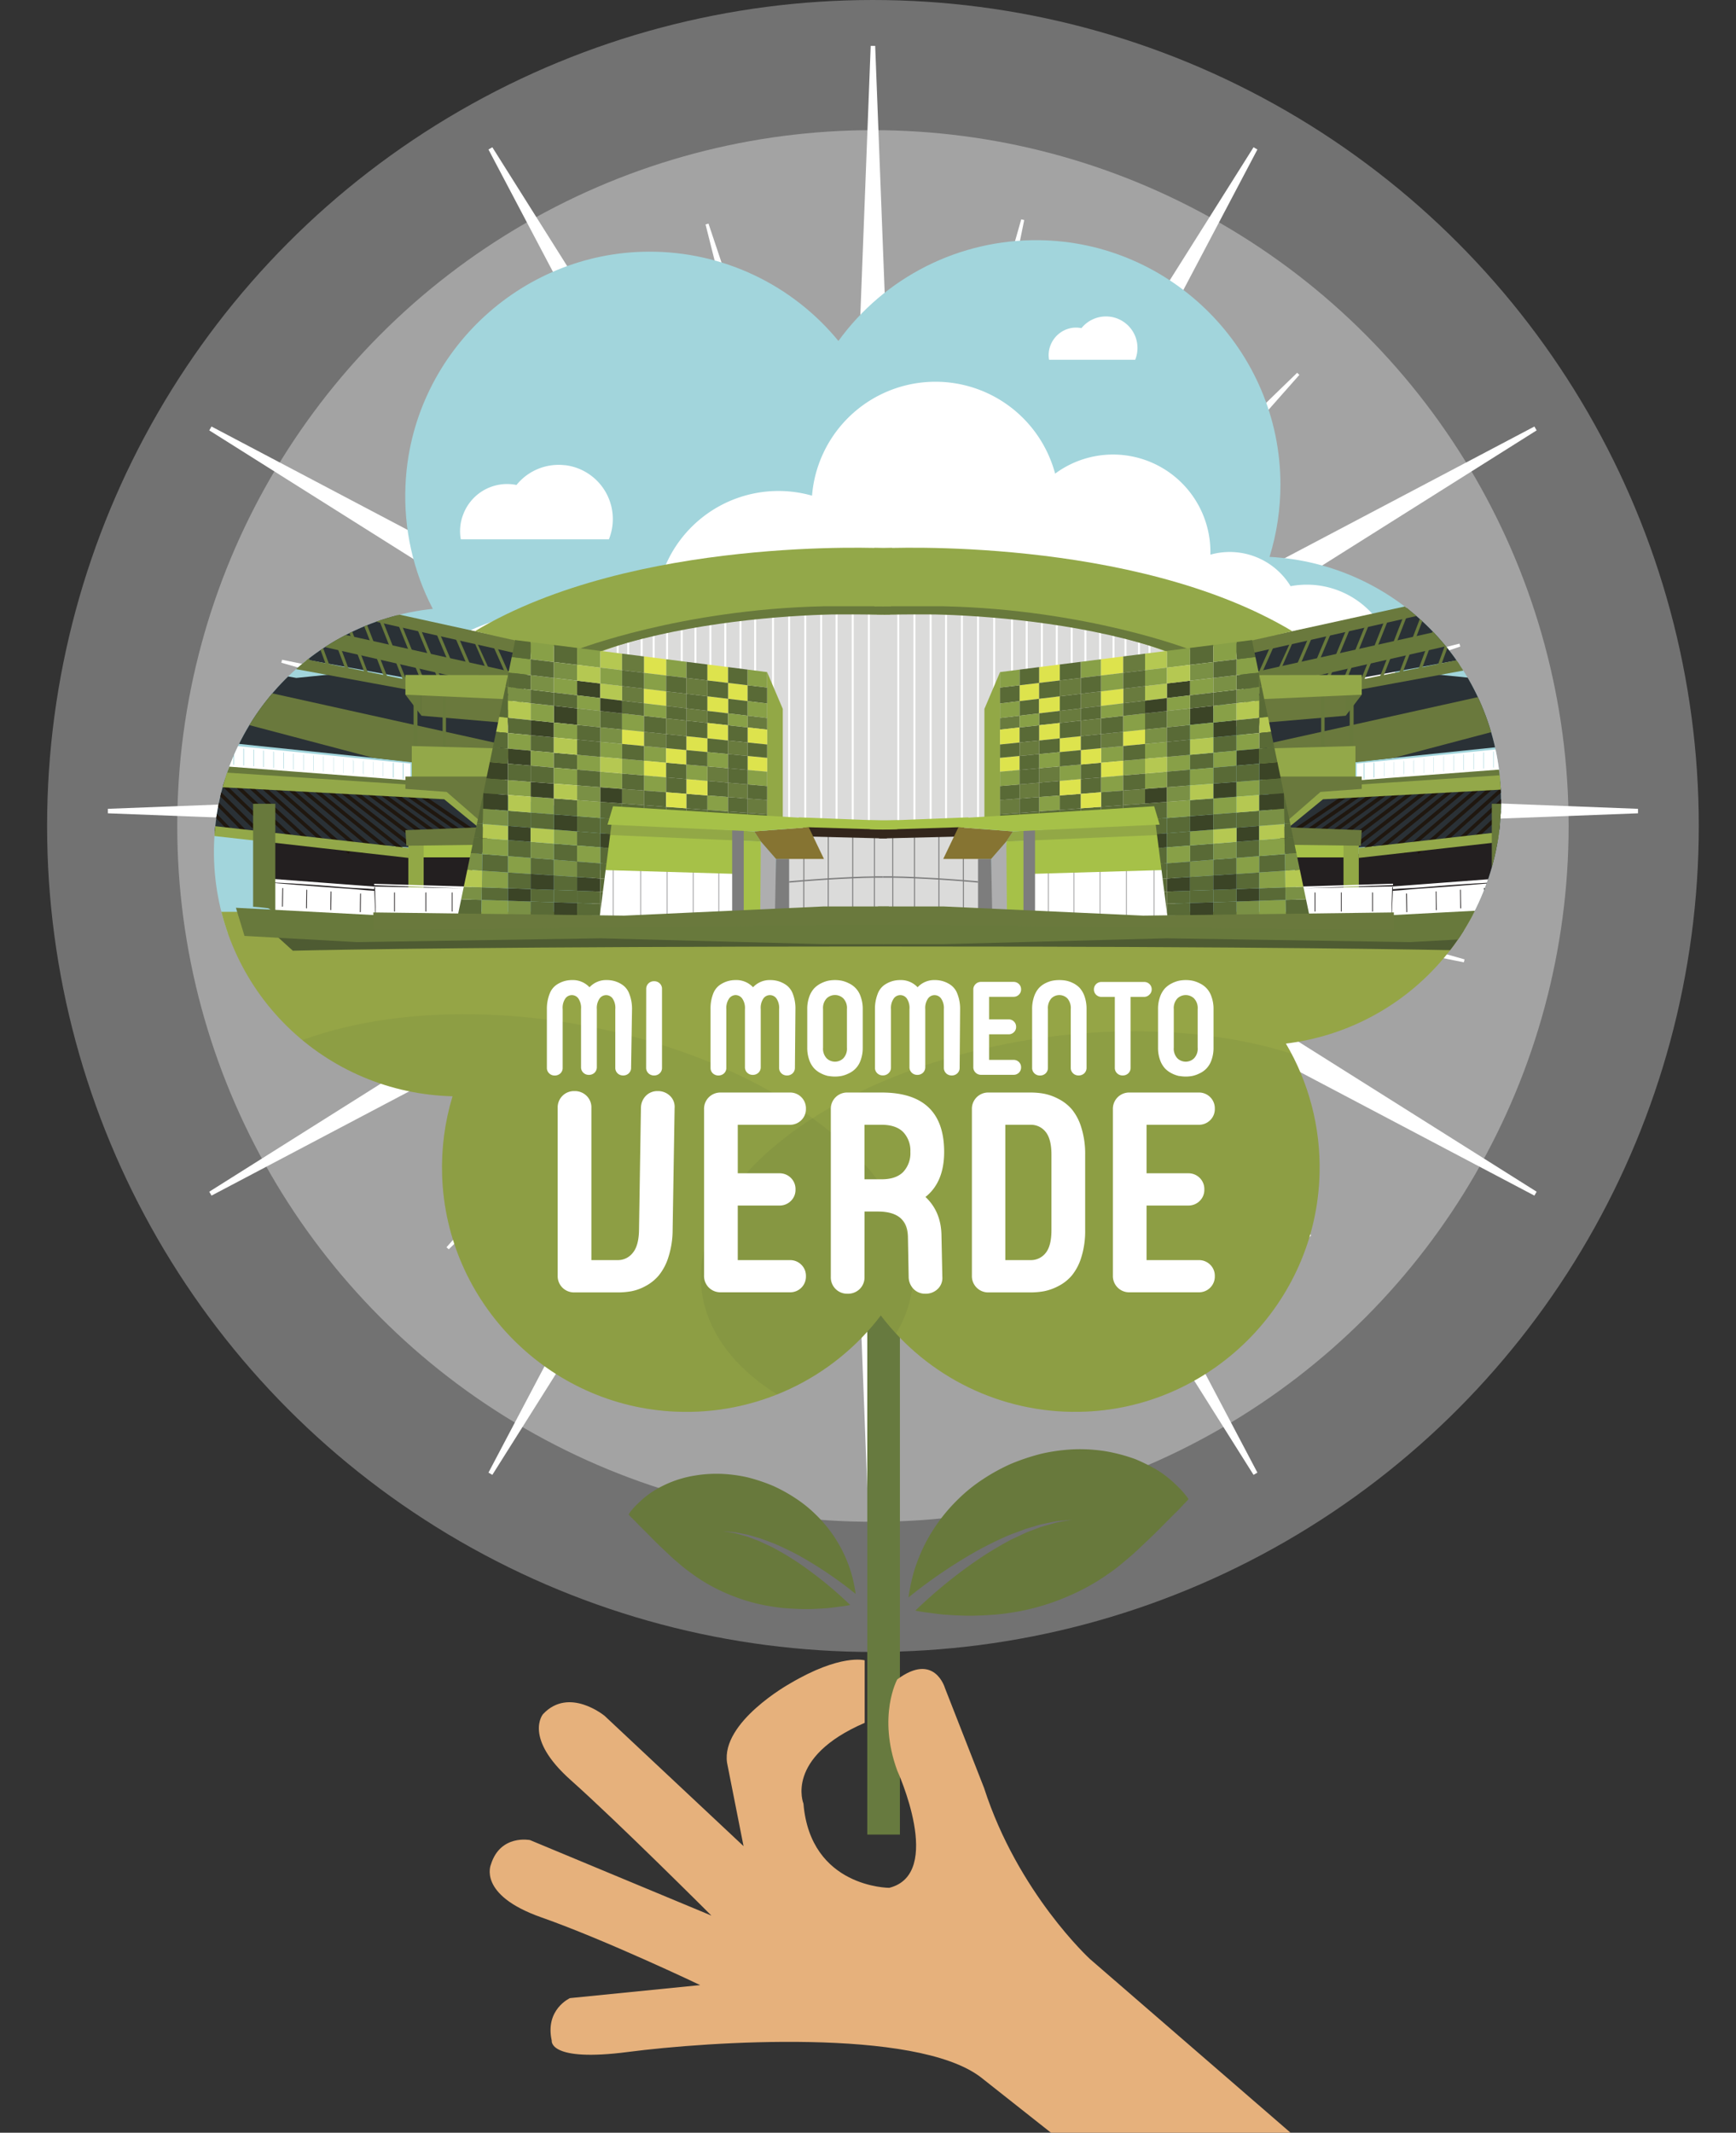<svg xmlns="http://www.w3.org/2000/svg" xmlns:xlink="http://www.w3.org/1999/xlink" viewBox="0 0 650.62 798.85"><rect x="0" y="0" width="650.62" height="798.85" fill="#333333" stroke="none"/><defs><style>.cls-1{fill:none;}.cls-2,.cls-4,.cls-5{fill:#fff;}.cls-3{fill:#4b4a4b;}.cls-4{opacity:0.31;}.cls-5{opacity:0.35;}.cls-6{fill:#677a3f;}.cls-7{fill:#e6b17c;}.cls-8{fill:#68793c;}.cls-9{clip-path:url(#clip-path);}.cls-10{fill:#a2d5dc;}.cls-11{fill:#95a546;}.cls-12{fill:#4e5b32;}.cls-13{fill:#2a3136;}.cls-14{fill:#6a793d;}.cls-15{fill:#dbdbda;}.cls-16{fill:#231f20;}.cls-17{fill:#92a846;}.cls-18{fill:#aeaeaf;}.cls-19{fill:#1f170f;}.cls-20{fill:#93a849;}.cls-21{fill:#a6c148;}.cls-22{fill:#7d7d7d;}.cls-23{fill:#697b3e;}.cls-24{fill:#3b4426;}.cls-25{fill:#b5c852;}.cls-26{fill:#dde34d;}.cls-27,.cls-32{fill:#596a36;}.cls-28{fill:#88a047;}.cls-29{fill:#7a9045;}.cls-30{fill:#33261c;}.cls-31{fill:#867432;}.cls-32{opacity:0.12;}</style><clipPath id="clip-path"><path class="cls-1" d="M562.56,300a91.56,91.56,0,0,0-86.76-91.41,91.44,91.44,0,0,0,4.08-27.19c-.05-49.87-40.69-90.9-90.57-91.43a91.46,91.46,0,0,0-75.09,37.74,91.44,91.44,0,0,0-70.88-33.44c-48.79.06-89.41,39-91.38,87.73a91.17,91.17,0,0,0,10.24,46.06,91.54,91.54,0,0,0,7.41,182.56,91.64,91.64,0,0,0-3.91,29.6c1.49,47.66,40,86.58,87.65,88.55a91.45,91.45,0,0,0,76.76-36.05,91.4,91.4,0,0,0,74.29,36.11c49-.73,89.13-40.58,90.15-89.58a91.2,91.2,0,0,0-12.62-48.36A91.57,91.57,0,0,0,562.56,300Z"/></clipPath></defs><title>momentoverde</title><g id="Capa_2" data-name="Capa 2"><g id="Layer_1" data-name="Layer 1"><g id="_Grupo_" data-name="&lt;Grupo&gt;"><g id="_Grupo_2" data-name="&lt;Grupo&gt;"><g id="_Grupo_3" data-name="&lt;Grupo&gt;"><polygon id="_Trazado_" data-name="&lt;Trazado&gt;" class="cls-2" points="328 17.18 327.16 17.18 326.32 17.18 318.77 213.39 327.16 213.39 335.55 213.39 328 17.18"/><polygon id="_Trazado_2" data-name="&lt;Trazado&gt;" class="cls-2" points="383.85 82.43 383.29 82.3 382.74 82.16 346.13 210.69 351.68 212.04 357.22 213.39 383.85 82.43"/></g><g id="_Grupo_4" data-name="&lt;Grupo&gt;"><polygon id="_Trazado_3" data-name="&lt;Trazado&gt;" class="cls-2" points="184.52 55.16 183.8 55.58 183.07 56 274.68 229.69 281.94 225.5 289.2 221.31 184.52 55.16"/><polygon id="_Trazado_4" data-name="&lt;Trazado&gt;" class="cls-2" points="265.53 83.76 264.98 83.92 264.43 84.08 297.02 213.68 302.5 212.08 307.97 210.48 265.53 83.76"/></g><g id="_Grupo_5" data-name="&lt;Grupo&gt;"><polygon id="_Trazado_5" data-name="&lt;Trazado&gt;" class="cls-2" points="79.27 159.76 78.85 160.49 78.43 161.21 244.64 265.86 248.84 258.6 253.03 251.33 79.27 159.76"/><polygon id="_Trazado_6" data-name="&lt;Trazado&gt;" class="cls-2" points="163.72 144.04 163.33 144.46 162.94 144.87 255.98 240.82 259.92 236.7 263.87 232.57 163.72 144.04"/></g><g id="_Grupo_6" data-name="&lt;Grupo&gt;"><polygon id="_Trazado_7" data-name="&lt;Trazado&gt;" class="cls-2" points="40.43 302.96 40.43 303.8 40.43 304.64 236.72 312.18 236.72 303.8 236.72 295.41 40.43 302.96"/><polygon id="_Trazado_8" data-name="&lt;Trazado&gt;" class="cls-2" points="105.71 247.13 105.58 247.69 105.44 248.24 234.02 284.84 235.37 279.29 236.72 273.75 105.71 247.13"/></g><g id="_Grupo_7" data-name="&lt;Grupo&gt;"><polygon id="_Trazado_9" data-name="&lt;Trazado&gt;" class="cls-2" points="78.43 446.38 78.85 447.11 79.27 447.84 253.03 356.27 248.84 349 244.64 341.74 78.43 446.38"/><polygon id="_Trazado_10" data-name="&lt;Trazado&gt;" class="cls-2" points="107.04 365.41 107.2 365.96 107.36 366.5 237.01 333.93 235.41 328.46 233.8 322.98 107.04 365.41"/></g><g id="_Grupo_8" data-name="&lt;Grupo&gt;"><polygon id="_Trazado_11" data-name="&lt;Trazado&gt;" class="cls-2" points="183.07 551.6 183.8 552.02 184.52 552.44 289.2 386.29 281.94 382.1 274.68 377.9 183.07 551.6"/><polygon id="_Trazado_12" data-name="&lt;Trazado&gt;" class="cls-2" points="167.35 467.18 167.76 467.57 168.17 467.96 264.16 374.95 260.03 371.01 255.91 367.07 167.35 467.18"/></g><g id="_Grupo_9" data-name="&lt;Grupo&gt;"><polygon id="_Trazado_13" data-name="&lt;Trazado&gt;" class="cls-2" points="326.32 590.42 327.16 590.42 328 590.42 335.55 394.21 327.16 394.21 318.77 394.21 326.32 590.42"/><polygon id="_Trazado_14" data-name="&lt;Trazado&gt;" class="cls-2" points="270.48 525.16 271.03 525.3 271.58 525.43 308.19 396.91 302.65 395.56 297.1 394.21 270.48 525.16"/></g><g id="_Grupo_10" data-name="&lt;Grupo&gt;"><polygon id="_Trazado_15" data-name="&lt;Trazado&gt;" class="cls-2" points="469.8 552.44 470.53 552.02 471.25 551.6 379.65 377.9 372.38 382.1 365.12 386.29 469.8 552.44"/><polygon id="_Trazado_16" data-name="&lt;Trazado&gt;" class="cls-2" points="388.8 523.84 389.34 523.68 389.89 523.52 357.31 393.92 351.83 395.52 346.35 397.12 388.8 523.84"/></g><g id="_Grupo_11" data-name="&lt;Grupo&gt;"><polygon id="_Trazado_17" data-name="&lt;Trazado&gt;" class="cls-2" points="575.06 447.84 575.48 447.11 575.9 446.38 409.68 341.74 405.49 349 401.29 356.27 575.06 447.84"/><polygon id="_Trazado_18" data-name="&lt;Trazado&gt;" class="cls-2" points="490.6 463.56 490.99 463.14 491.39 462.73 398.34 366.78 394.4 370.9 390.46 375.03 490.6 463.56"/></g><g id="_Grupo_12" data-name="&lt;Grupo&gt;"><polygon id="_Trazado_19" data-name="&lt;Trazado&gt;" class="cls-2" points="613.89 304.64 613.89 303.8 613.89 302.96 417.61 295.41 417.61 303.8 417.61 312.18 613.89 304.64"/><polygon id="_Trazado_20" data-name="&lt;Trazado&gt;" class="cls-2" points="548.61 360.46 548.75 359.91 548.88 359.36 420.31 322.76 418.96 328.31 417.61 333.85 548.61 360.46"/></g><g id="_Grupo_13" data-name="&lt;Grupo&gt;"><polygon id="_Trazado_21" data-name="&lt;Trazado&gt;" class="cls-2" points="575.9 161.21 575.48 160.49 575.06 159.76 401.29 251.33 405.49 258.6 409.68 265.86 575.9 161.21"/><polygon id="_Trazado_22" data-name="&lt;Trazado&gt;" class="cls-2" points="547.28 242.19 547.13 241.64 546.97 241.09 417.31 273.67 418.92 279.14 420.52 284.62 547.28 242.19"/></g><g id="_Grupo_14" data-name="&lt;Grupo&gt;"><polygon id="_Trazado_23" data-name="&lt;Trazado&gt;" class="cls-2" points="471.25 56 470.53 55.58 469.8 55.16 365.12 221.31 372.38 225.5 379.65 229.69 471.25 56"/><polygon id="_Trazado_24" data-name="&lt;Trazado&gt;" class="cls-2" points="486.98 140.42 486.56 140.03 486.15 139.63 390.16 232.64 394.29 236.59 398.42 240.53 486.98 140.42"/></g></g><g id="_Grupo_15" data-name="&lt;Grupo&gt;"><ellipse class="cls-2" cx="327.16" cy="303.8" rx="90.41" ry="90.44" transform="matrix(0, -1, 1, 0, 23.03, 630.65)"/><path class="cls-3" d="M419.35,303.8c-.29-38.48-24.53-73.54-60.86-86.69s-78.25-1.58-102.67,28.32c-24.27,29.73-27.58,72.65-7.81,105.64a93.11,93.11,0,0,0,97.51,43.05c42.69-8.59,73.5-47,73.83-90.32,0-2.25-3.47-2.25-3.49,0-.28,36.86-23.46,70.68-58.3,83.32a89.62,89.62,0,0,1-98.43-26.42c-24-28.53-27.26-70.45-8.11-102.41s57.14-48.76,93.57-41.45c41.18,8.27,71,45.16,71.27,87C415.87,306.05,419.37,306.05,419.35,303.8Z"/></g></g><ellipse class="cls-4" cx="327.16" cy="309.39" rx="309.51" ry="309.39"/><ellipse class="cls-5" cx="327.16" cy="309.39" rx="260.73" ry="260.63"/><rect class="cls-6" x="325.04" y="484.06" width="12.23" height="203.12"/><path class="cls-7" d="M483.67,798.85,408.5,733.8s-27-24.72-39.69-64.08l-14.65-37.4s-3.9-13.67-17.89-3.26c0,0-7.49,13.66,0,34.16,0,0,17.75,38.7-3,43.91,0,0-29.54,0-32.15-31.55,0,0-7.14-17.24,22.95-30.25V621.91s-8.95-2.61-28.15,8.78c0,0-25.71,14.31-23.43,29.6l6.18,31.22-52.06-48.79s-13.34-11.06-23.1-.65c0,0-7.49,8.79,10.41,24.72s52.71,50.74,52.71,50.74l-68-28.29S187.56,687,184,698.34c0,0-5.2,11.39,18.88,19.85s59.54,25.37,59.54,25.37l-48.81,4.88s-9.43,4.22-6.83,15.93c0,0-1.3,8.13,28.64,4.23s107.7-9.11,132.1,9.43l26.36,20.82Z"/><path class="cls-8" d="M444.24,559.91a36.66,36.66,0,0,0-3.67-3.91,42,42,0,0,0-6.28-5,67.51,67.51,0,0,0-8.82-4.46,65.37,65.37,0,0,0-10.78-2.89,61.06,61.06,0,0,0-12-.78,67.81,67.81,0,0,0-12.25,1.62,80.7,80.7,0,0,0-11.76,3.92,73.33,73.33,0,0,0-10.65,5.9,60,60,0,0,0-9.13,7.45,63.9,63.9,0,0,0-12.67,17.48,67.3,67.3,0,0,0-3.47,8.68,61,61,0,0,0-1.8,7.54,23.34,23.34,0,0,0-.45,2.88c1-.79,2-1.62,3.18-2.52a186.73,186.73,0,0,1,22-14.65,135.92,135.92,0,0,1,12.68-6.23l6.08-2.27,5.57-1.65,4.82-1a27.19,27.19,0,0,1,3.74-.46l3.26-.28-3.23.53a27,27,0,0,0-3.66.76l-4.66,1.32-5.34,2-5.78,2.71a127,127,0,0,0-11.91,7.07,180.24,180.24,0,0,0-20.34,16c-1.47,1.33-2.75,2.54-3.87,3.61a40.87,40.87,0,0,0,4.28.71c2.09.24,4.72.7,7.4.86s5.66.35,8.7.35,6.17-.17,9.36-.4,6.34-.75,9.5-1.3a88.73,88.73,0,0,0,9.25-2.33,87.51,87.51,0,0,0,8.78-3.27A81.32,81.32,0,0,0,416.12,589c2.38-1.6,4.72-3.66,6.92-5.49s4.36-3.94,6.4-5.87,4-3.82,5.89-5.75l5.06-5.09c1.5-1.35,2.77-2.91,3.65-3.75s1.39-1.52,1.39-1.52A15.8,15.8,0,0,0,444.24,559.91Z"/><path class="cls-8" d="M236.51,565.94a28.39,28.39,0,0,1,3-3.16,32.71,32.71,0,0,1,5.11-4.09,41.49,41.49,0,0,1,15.89-6,49.15,49.15,0,0,1,9.7-.63,54.85,54.85,0,0,1,9.95,1.31,66.18,66.18,0,0,1,9.53,3.18,59,59,0,0,1,8.65,4.79,48.67,48.67,0,0,1,7.41,6,50.71,50.71,0,0,1,13.08,21.23,48.32,48.32,0,0,1,1.47,6.11,17.56,17.56,0,0,1,.36,2.34c-.79-.64-1.64-1.31-2.58-2.05a151.49,151.49,0,0,0-17.87-11.88,107,107,0,0,0-10.28-5L285,576.26l-4.52-1.34-3.91-.78a20.3,20.3,0,0,0-3-.37c-1.68-.16-2.64-.23-2.64-.23l2.61.43a22.27,22.27,0,0,1,3,.61l3.77,1.07,4.34,1.66,4.68,2.19a106.61,106.61,0,0,1,9.67,5.74,147,147,0,0,1,16.5,13c1.19,1.08,2.23,2.06,3.14,2.93a32.59,32.59,0,0,1-3.47.57c-1.7.2-3.83.57-6,.7s-4.59.29-7.06.28-5-.13-7.59-.32-5.14-.61-7.71-1.06a70.28,70.28,0,0,1-7.5-1.88,74,74,0,0,1-7.13-2.66,65.59,65.59,0,0,1-12.75-7.26,70.8,70.8,0,0,1-5.62-4.45c-1.78-1.47-3.54-3.2-5.2-4.76s-3.26-3.11-4.77-4.67-3-3-4.11-4.12-2.24-2.36-3-3l-1.13-1.24A12.78,12.78,0,0,1,236.51,565.94Z"/><g class="cls-9"><rect class="cls-10" x="0.55" y="44.92" width="650.07" height="304.69"/><rect class="cls-11" y="341.55" width="650.07" height="210.53"/><path class="cls-2" d="M489.77,219a33.78,33.78,0,0,0-6.08.57,26.71,26.71,0,0,0-30.05-11.81c0-.33,0-.66,0-1a36.5,36.5,0,0,0-58.2-29.35,46.42,46.42,0,0,0-91.11,8.25,46.09,46.09,0,0,0-58.65,43.05,130.7,130.7,0,0,0-22.4-1.9c-39.56,0-71.64,17-71.64,37.9s32.08,37.9,71.64,37.9c32.13,0,59.32-11.19,68.41-26.61h0a45.9,45.9,0,0,0,32-12.91c14.39,9.42,39.21,15.64,67.43,15.64s53-6.22,67.41-15.63A33.1,33.1,0,1,0,489.77,219Z"/><path class="cls-12" d="M331.41,348.29H101.12l8.63,7.82c15.67-.37,77.08-1.56,221.66-1.58s206,1.21,221.65,1.58l8.63-7.82Z"/><polygon class="cls-13" points="76.42 247.88 111.06 253.93 129.97 252.02 191.78 262.37 187.55 288.84 76.42 277.27 76.42 247.88"/><polygon class="cls-13" points="64.41 290.16 79.9 312.36 181.72 319.36 183.09 311.42 165.51 297.09 64.41 290.16"/><path class="cls-13" d="M45.52,209.43l7.07,26.3s142.4,26,142.74,26.12S199.7,241,199.7,241Z"/><polygon class="cls-8" points="194.86 264.44 183.09 238.06 184.03 237.24 195.79 263.62 194.86 264.44"/><polygon class="cls-8" points="187.65 263.06 176.07 236.62 177.06 236.99 188.59 262.25 187.65 263.06"/><polygon class="cls-8" points="180.44 261.68 169.04 235.17 170.41 235.35 181.38 260.88 180.44 261.68"/><polygon class="cls-8" points="173.23 260.3 162.02 233.72 163.53 234.28 174.18 259.51 173.23 260.3"/><polygon class="cls-8" points="166.02 258.92 154.99 232.27 155.94 231.5 166.97 258.14 166.02 258.92"/><polygon class="cls-8" points="158.81 257.54 147.97 230.83 148.92 230.06 159.77 256.77 158.81 257.54"/><polygon class="cls-8" points="151.6 256.16 140.94 229.38 141.9 228.62 152.56 255.41 151.6 256.16"/><polygon class="cls-8" points="144.39 254.78 133.91 227.93 134.88 227.19 145.36 254.04 144.39 254.78"/><polygon class="cls-8" points="137.19 253.4 126.89 226.48 127.86 225.75 138.15 252.67 137.19 253.4"/><polygon class="cls-8" points="129.97 252.02 119.86 225.04 120.83 224.31 130.95 251.3 129.97 252.02"/><polygon class="cls-8" points="122.77 250.64 112.83 223.59 113.81 222.88 123.74 249.93 122.77 250.64"/><polygon class="cls-8" points="115.56 249.26 105.81 222.14 106.79 221.44 116.54 248.56 115.56 249.26"/><polygon class="cls-8" points="108.35 247.88 98.78 220.69 99.77 220.01 109.33 247.19 108.35 247.88"/><polygon class="cls-8" points="101.14 246.5 91.76 219.25 92.75 218.57 102.13 245.82 101.14 246.5"/><polygon class="cls-8" points="93.93 245.12 84.73 217.8 85.73 217.13 94.92 244.46 93.93 245.12"/><polygon class="cls-8" points="86.72 243.74 77.71 216.35 78.7 215.7 87.72 243.09 86.72 243.74"/><polygon class="cls-8" points="79.51 242.36 70.68 214.9 71.68 214.26 80.51 241.72 79.51 242.36"/><polygon class="cls-8" points="72.3 240.98 63.66 213.45 64.66 212.83 73.31 240.35 72.3 240.98"/><polygon class="cls-8" points="65.09 239.6 56.63 212 57.64 211.39 66.1 238.98 65.09 239.6"/><polygon class="cls-8" points="57.88 238.22 49.6 210.56 50.62 209.96 58.9 237.62 57.88 238.22"/><polygon class="cls-14" points="152.86 258.35 51.79 239.75 44.95 209.4 49.47 211.12 54.73 234.82 159.34 256.01 152.86 258.35"/><rect class="cls-15" x="295.42" y="309.74" width="35.99" height="36.58"/><polygon class="cls-16" points="155 313.39 155 320.05 99.68 313.31 99.68 313.86 101.63 342.11 172.2 345.22 180.43 312.1 155 313.39"/><rect class="cls-2" x="221.78" y="325.87" width="55.36" height="17.13"/><polygon class="cls-14" points="187.55 278.67 75.96 253.93 74.89 257.44 74.17 257.24 73.69 261.36 73.69 261.36 73.69 261.36 73.12 266.25 139.94 283.88 154.32 285.54 160.19 288.07 160.19 286.34 186.97 287.82 187.55 278.67"/><polygon class="cls-8" points="151.94 260.21 157.95 268.09 157.95 258.92 151.94 260.21"/><rect class="cls-8" x="155" y="260.21" width="1.47" height="22.11"/><polygon class="cls-14" points="187.83 270.64 157.95 268.09 157.95 258.92 193.1 260.7 187.83 270.64"/><rect class="cls-8" x="165.87" y="259.84" width="1.28" height="22.49"/><path class="cls-2" d="M153.86,286l-80.38-8.1-.36,9.67,80.75,4.86Zm-73.59-.29c0,.25-.27.25-.27,0v-6.25c0-.25.27-.25.27,0ZM84,286c0,.24-.26.26-.26,0v-6.21c0-.23.26-.21.26,0Zm3.73.29c0,.22-.25.27-.25.05v-6.18c0-.22.25-.17.25.05Zm3.72.29c0,.21-.23.28-.23.07v-6.14c0-.21.23-.14.23.07Zm3.73.29c0,.19-.21.28-.21.09v-6.1c0-.2.21-.1.21.09Zm3.73.28c0,.19-.2.3-.2.12v-6.06c0-.18.2-.07.2.11Zm3.73.29c0,.17-.19.31-.19.14v-6c0-.17.19,0,.19.14Zm3.73.29c0,.16-.18.32-.18.16v-6c0-.16.18,0,.18.16Zm3.72.29c0,.14-.15.33-.15.18v-5.94c0-.15.15,0,.15.18Zm3.73.29c0,.13-.14.34-.14.21v-5.92c0-.13.14.08.14.21Zm3.74-1s0,0,0,0v1.23c0,.11-.13.34-.13.23v-1.46s0,0,0,0v-2.92s0,0,0,0v-1.46c0-.11.13.12.13.23v1.23s0,0,0,0Zm3.74.47a.12.12,0,0,1,0,.07v1c0,.11-.12.36-.12.26v-1.25a.12.12,0,0,1,0-.07v-3.2a.14.14,0,0,1,0-.07v-1.25c0-.1.12.15.12.26v1a.14.14,0,0,1,0,.07Zm3.71,1.35c0,.09-.1.37-.1.28v-5.8c0-.09.1.19.1.28v5.24Zm3.72.29c0,.08-.08.38-.08.3V284c0-.08.08.22.08.3v5.16Zm3.8-.21a.12.12,0,0,1-.07.12v.38c0,.06-.07.39-.07.32v-5.72c0-.07.07.26.07.32V285a.12.12,0,0,1,.07.12Zm3.66.79a2,2,0,0,1-.06.34v-.52a.13.13,0,0,1-.08-.13v-4.37a.14.14,0,0,1,.08-.14v-.52a2.19,2.19,0,0,1,.06.34v5Zm3.82.16c0,.1,0,.14-.09.16h0v-5h0c.05,0,.09.06.09.15Zm3.61.64c-.06,0-.11-.06-.11-.16v-5c0-.11.05-.16.11-.17h0c0,.1,0,.21,0,.23v4.82s0,.13,0,.24Zm3.88.31c0,.24-.26.24-.26,0v-5.24c0-.24.26-.24.26,0Zm3.74.48c0,.25-.28.25-.28,0v-5.54c0-.24.28-.24.28,0Z"/><polygon class="cls-17" points="227.77 313.72 285.15 315.21 282.65 311.42 230.22 308.35 231.29 303.69 227.28 303.06 227.77 313.72"/><polygon class="cls-14" points="193.11 239.75 175.19 235.82 35.91 205.26 44.58 211.12 196 245.31 193.11 239.75"/><polygon class="cls-8" points="176.87 254.97 52.83 226.65 51.55 220.48 192.64 251.87 190.38 257.33 176.87 254.97"/><polygon class="cls-8" points="152.31 292.21 63.59 285.47 63.59 290.49 152.31 295.31 152.31 292.21"/><rect class="cls-18" x="229.62" y="323.66" width="0.37" height="21.56"/><polygon class="cls-19" points="154.08 294.62 153.6 296.01 187.91 319.37 188.39 317.98 154.08 294.62"/><polygon class="cls-19" points="148.84 295.85 182.71 319.42 183.2 318.04 149.33 294.46 148.84 295.85"/><polygon class="cls-19" points="144.09 295.68 177.51 319.47 178.01 318.1 144.59 294.3 144.09 295.68"/><polygon class="cls-19" points="139.33 295.51 172.31 319.52 172.82 318.15 139.84 294.14 139.33 295.51"/><polygon class="cls-19" points="134.58 295.35 167.11 319.57 167.63 318.21 135.09 293.98 134.58 295.35"/><polygon class="cls-19" points="161.91 319.62 162.04 319.29 161.39 319.23 161.91 319.62"/><polygon class="cls-19" points="130.35 293.82 129.82 295.18 161.39 319.23 162.04 319.29 162.44 318.26 130.35 293.82"/><polygon class="cls-19" points="125.6 293.66 125.07 295.01 155.4 318.66 157.05 318.81 157.24 318.32 125.6 293.66"/><polygon class="cls-19" points="156.71 319.67 157.05 318.81 155.4 318.66 156.71 319.67"/><polygon class="cls-19" points="151.51 319.72 152.05 318.38 151.99 318.33 149.46 318.09 151.51 319.72"/><polygon class="cls-19" points="120.31 294.84 149.46 318.09 151.99 318.33 120.86 293.5 120.31 294.84"/><polygon class="cls-19" points="146.31 319.77 146.86 318.44 146.03 317.76 143.55 317.52 146.31 319.77"/><polygon class="cls-19" points="115.56 294.68 143.55 317.52 146.03 317.76 116.11 293.34 115.56 294.68"/><polygon class="cls-19" points="110.81 294.51 137.68 316.96 140.11 317.19 111.37 293.18 110.81 294.51"/><polygon class="cls-19" points="141.11 319.82 141.67 318.49 140.11 317.19 137.68 316.96 141.11 319.82"/><polygon class="cls-19" points="135.91 319.87 136.48 318.55 134.23 316.63 131.85 316.4 135.91 319.87"/><polygon class="cls-19" points="106.05 294.34 131.85 316.4 134.23 316.63 106.62 293.02 106.05 294.34"/><polyline class="cls-19" points="128.38 316.07 126.05 315.84 130.71 319.92 131.29 318.61"/><polygon class="cls-19" points="101.3 294.18 126.05 315.84 128.38 316.07 101.88 292.86 101.3 294.18"/><polygon class="cls-19" points="96.54 294.01 120.29 315.29 122.58 315.51 97.13 292.7 96.54 294.01"/><polygon class="cls-19" points="91.78 293.84 114.56 314.74 116.8 314.96 92.39 292.55 91.78 293.84"/><polygon class="cls-19" points="87.03 293.67 108.86 314.19 111.06 314.41 87.64 292.39 87.03 293.67"/><polygon class="cls-19" points="82.28 293.5 103.19 313.65 105.36 313.86 82.9 292.23 82.28 293.5"/><polygon class="cls-19" points="77.52 293.33 97.56 313.11 99.68 313.31 78.15 292.07 77.52 293.33"/><polygon class="cls-19" points="72.76 293.17 91.95 312.57 94.03 312.77 73.41 291.91 72.76 293.17"/><polygon class="cls-19" points="68.01 293 86.37 312.04 88.42 312.24 68.66 291.75 68.01 293"/><polygon class="cls-19" points="63.25 292.83 80.82 311.51 82.83 311.7 63.92 291.6 63.25 292.83"/><rect class="cls-18" x="239.93" y="323.66" width="0.37" height="21.56"/><rect class="cls-18" x="249.83" y="323.66" width="0.37" height="21.56"/><polygon class="cls-15" points="331.41 309.74 217.94 305.75 217.94 224.31 331.41 224.31 331.41 309.74"/><rect class="cls-18" x="259.64" y="323.66" width="0.37" height="21.56"/><rect class="cls-18" x="269.22" y="323.66" width="0.37" height="21.56"/><rect class="cls-2" x="325.27" y="227.14" width="0.73" height="80.12"/><rect class="cls-2" x="319.22" y="227.14" width="0.73" height="80.12"/><rect class="cls-2" x="313.17" y="227.14" width="0.73" height="80.12"/><rect class="cls-2" x="307.39" y="227.14" width="0.73" height="80.12"/><rect class="cls-2" x="301.44" y="227.14" width="0.73" height="80.12"/><rect class="cls-2" x="295.39" y="227.14" width="0.73" height="80.12"/><rect class="cls-2" x="289.34" y="227.14" width="0.73" height="80.12"/><rect class="cls-2" x="282.65" y="227.14" width="0.73" height="78.3"/><rect class="cls-2" x="277.15" y="227.14" width="0.73" height="78.3"/><rect class="cls-2" x="271.46" y="227.14" width="0.73" height="78.3"/><rect class="cls-2" x="265.87" y="227.14" width="0.73" height="78.3"/><rect class="cls-2" x="260.28" y="227.14" width="0.73" height="78.3"/><rect class="cls-2" x="255.15" y="227.14" width="0.73" height="78.3"/><rect class="cls-2" x="249.65" y="227.14" width="0.73" height="78.3"/><rect class="cls-2" x="244.61" y="227.14" width="0.73" height="78.3"/><rect class="cls-2" x="240.12" y="227.14" width="0.73" height="78.3"/><rect class="cls-2" x="235.08" y="227.14" width="0.73" height="78.3"/><rect class="cls-2" x="231.13" y="227.14" width="0.73" height="78.3"/><path class="cls-20" d="M154.33,292.21V279.44l36.75,1c-.07,0-2,12.46-2,12.46Z"/><path class="cls-20" d="M331.41,230.23V205.36S237.6,200.69,178,236.43c0,0,13.5,3.25,18,4,7.21,1.28,29,3.79,29,3.79S263,227.87,331.41,230.23Z"/><polygon class="cls-21" points="228.04 312.75 225.95 325.88 276.56 327.36 276.56 341.77 285.71 341.77 285.15 315.21 228.04 312.75"/><polygon class="cls-18" points="285.15 315.21 284.91 343.91 290.83 343 290.83 321.73 285.15 315.21"/><polygon class="cls-20" points="178.66 309.38 166.47 299.39 63.83 293.83 60.96 287.82 167.62 294.84 185.12 305.73 178.66 309.38"/><polygon class="cls-20" points="189.39 261.88 151.94 260.21 151.94 252.82 193.62 252.89 189.39 261.88"/><rect class="cls-21" x="156.23" y="315.84" width="22.44" height="5.31"/><path class="cls-8" d="M331.41,230.23s-16.85-.2-22.46,0c-21.34.73-55.91,3.86-84.78,14l-7.88-.9s38.58-15,92.2-16.23h22.92Z"/><polygon class="cls-14" points="151.94 295.5 151.94 290.87 188.15 290.87 185.12 305.73 179.93 307.55 167.4 296.63 151.94 295.5"/><polygon class="cls-17" points="287.5 251.75 293.37 265.53 293.37 309.6 287.5 308.7 287.5 251.75"/><rect class="cls-17" x="153.04" y="315.33" width="5.74" height="28.58"/><polygon class="cls-20" points="63.83 293.83 79.26 313.03 153.04 321.34 153.04 317.63 79.9 309.38 66.15 292.21 63.83 293.83"/><path class="cls-2" d="M140.21,331.05v.54l33.24,1.13-33.23-.64-38.9-2.93.3,13,38.87,1.76,0,.47,36.2.86V332.13ZM106,339.48c0,.24-.28.22-.28,0,0-2.24.07-4.47.11-6.71,0-.24.28-.22.28,0C106.09,335,106.06,337.24,106,339.48Zm9,.63c0,.24-.29.22-.28,0,0-2.23.07-4.47.1-6.7,0-.25.29-.23.28,0C115.08,335.64,115,337.88,115,340.11Zm9.1.65c0,.24-.28.22-.28,0,0-2.24.07-4.47.11-6.71,0-.24.28-.22.28,0C124.18,336.29,124.15,338.52,124.11,340.76Zm11.07.78c0,.24-.28.22-.28,0,0-2.24.07-4.47.1-6.7,0-.25.29-.23.28,0C135.25,337.07,135.22,339.3,135.18,341.54Zm5.49.95-.38-8.82c-3.37-.17-6.74-.6-10.1-.82L120,332.14l-10.17-.81-5.09-.42c-1.69-.14-3.39-.32-5.08-.38,3.39,0,6.79.24,10.18.42s6.78.45,10.18.68l10.16.81c3.37.3,6.73.27,10.08.63l0-.77h.28l.29,10.19Zm7.34-1.2c0,.25-.28.25-.28,0v-6.86c0-.25.28-.25.28,0Zm11.73,0c0,.25-.28.25-.28,0v-6.86c0-.25.28-.25.28,0Zm9.85,0c0,.25-.27.25-.27,0v-6.86c0-.25.27-.25.27,0Z"/><path class="cls-22" d="M331.41,328.23l-3.49,0V309.35h-.36v18.92c-2.59,0-5.22.12-7.79.22V309.23h-.37v19.28c-3.06.13-6,.29-8.8.45V308.8h-.37V329c-3.37.21-6.39.43-8.79.62V308.5h-.37v21.14c-3.25.25-5.27.45-5.33.45l0,.52c.07,0,2.08-.2,5.31-.46v11.42h.37V330.12c2.4-.19,5.42-.41,8.79-.62v12.37h.37V329.48c2.76-.17,5.74-.33,8.8-.46V342.3h.37V329c2.57-.11,5.2-.19,7.79-.23v13.64h.36V328.78l3.49,0Z"/><polygon class="cls-22" points="290.83 321.73 295.75 321.73 295.75 342.63 290.44 342.63 290.83 321.73"/><polygon class="cls-14" points="178.66 316.45 152.31 316.79 151.94 310.96 181.15 309.84 178.66 316.45"/><polygon class="cls-8" points="308.55 343.91 308.59 345.21 265.87 344.39 144.24 342.97 88.42 340.03 91.63 350.57 133.79 352.89 225.17 351.47 308.8 353.66 331.41 353.66 331.41 343.91 308.55 343.91"/><polygon class="cls-1" points="228.71 312.4 228.04 317.63 233.15 318.03 233.15 312.75 228.71 312.4"/><polygon class="cls-1" points="191.78 246.1 190.38 245.93 190.38 251.87 190.57 251.9 191.78 246.1"/><polygon class="cls-1" points="233.15 312.75 233.15 318.03 241.34 318.67 241.34 313.39 233.15 312.75"/><polygon class="cls-1" points="190.38 251.87 190.38 252.82 190.57 251.9 190.38 251.87"/><polygon class="cls-1" points="181.24 291.51 181.15 297.02 182.28 291.59 181.24 291.51"/><polygon class="cls-1" points="229.43 306.76 228.71 312.4 233.15 312.75 233.15 307.05 229.43 306.76"/><polygon class="cls-1" points="241.34 313.39 241.34 318.67 249.65 319.33 249.65 314.05 241.34 313.39"/><polygon class="cls-1" points="257.23 308.94 257.23 314.64 265.14 315.26 265.14 309.57 257.23 308.94"/><polygon class="cls-1" points="265.14 315.26 272.87 315.87 272.87 310.18 265.14 309.57 265.14 315.26"/><polygon class="cls-1" points="228.04 317.63 227.28 323.57 233.15 324.04 233.15 318.03 228.04 317.63"/><polygon class="cls-1" points="241.34 307.69 249.65 308.35 249.65 306.93 241.34 306.54 241.34 307.69"/><polygon class="cls-1" points="265.14 309.57 272.87 310.18 272.87 308.01 265.14 307.65 265.14 309.57"/><polygon class="cls-1" points="233.15 306.16 233.15 307.05 241.34 307.69 241.34 306.54 233.15 306.16"/><polygon class="cls-1" points="257.23 319.92 265.14 320.55 265.14 315.26 257.23 314.64 257.23 319.92"/><polygon class="cls-1" points="229.53 305.99 229.43 306.76 233.15 307.05 233.15 306.16 229.53 305.99"/><polygon class="cls-1" points="249.65 314.05 249.65 319.33 257.23 319.92 257.23 314.64 249.65 314.05"/><polygon class="cls-1" points="233.15 307.05 233.15 312.75 241.34 313.39 241.34 307.69 233.15 307.05"/><polygon class="cls-1" points="249.65 306.93 249.65 308.35 257.23 308.94 257.23 307.28 249.65 306.93"/><polygon class="cls-1" points="257.23 308.94 265.14 309.57 265.14 307.65 257.23 307.28 257.23 308.94"/><polygon class="cls-1" points="249.65 314.05 257.23 314.64 257.23 308.94 249.65 308.35 249.65 314.05"/><polygon class="cls-1" points="241.34 318.67 241.34 324.68 249.65 325.33 249.65 319.33 241.34 318.67"/><polygon class="cls-1" points="272.87 310.18 280.19 310.75 280.19 308.35 272.87 308.01 272.87 310.18"/><polygon class="cls-1" points="241.34 307.69 241.34 313.39 249.65 314.05 249.65 308.35 241.34 307.69"/><polygon class="cls-1" points="272.87 315.87 280.19 316.45 280.19 310.75 272.87 310.18 272.87 315.87"/><polygon class="cls-1" points="233.15 318.03 233.15 324.04 241.34 324.68 241.34 318.67 233.15 318.03"/><polygon class="cls-1" points="265.14 315.26 265.14 320.55 272.87 321.15 272.87 315.87 265.14 315.26"/><polygon class="cls-1" points="272.87 321.15 280.19 321.73 280.19 316.45 272.87 315.87 272.87 321.15"/><polygon class="cls-1" points="265.14 326.55 272.87 327.16 272.87 321.15 265.14 320.55 265.14 326.55"/><polygon class="cls-23" points="241.34 263.43 241.34 257.97 233.15 256.99 233.15 262.45 241.34 263.43"/><polygon class="cls-24" points="224.96 261.47 224.96 256.01 216.28 254.97 216.28 260.43 224.96 261.47"/><polygon class="cls-25" points="233.15 262.45 233.15 256.99 224.96 256.01 224.96 261.47 233.15 262.45"/><polygon class="cls-23" points="265.14 292.51 272.87 293.18 272.87 287.76 265.14 287.07 265.14 292.51"/><polygon class="cls-26" points="257.23 280.96 265.14 281.72 265.14 276.57 257.23 275.75 257.23 280.96"/><polygon class="cls-27" points="265.14 266.28 265.14 260.82 257.23 259.87 257.23 265.33 265.14 266.28"/><polygon class="cls-23" points="257.23 265.33 257.23 259.87 249.65 258.97 249.65 264.42 257.23 265.33"/><polygon class="cls-27" points="257.23 275.75 265.14 276.57 265.14 270.8 257.23 269.92 257.23 275.75"/><polygon class="cls-23" points="257.23 269.92 265.14 270.8 265.14 266.28 257.23 265.33 257.23 269.92"/><polygon class="cls-27" points="265.14 297.95 272.87 298.55 272.87 293.18 265.14 292.51 265.14 297.95"/><polygon class="cls-27" points="257.23 302.78 265.14 303.37 265.14 297.95 257.23 297.35 257.23 302.78"/><polygon class="cls-28" points="216.28 254.97 207.58 253.93 207.58 259.39 216.28 260.43 216.28 254.97"/><polygon class="cls-26" points="257.23 291.83 257.23 297.35 265.14 297.95 265.14 292.51 257.23 291.83"/><polygon class="cls-26" points="249.65 264.42 249.65 258.97 241.34 257.97 241.34 263.43 249.65 264.42"/><polygon class="cls-27" points="198.87 327.36 207.58 327.92 207.58 322.02 198.87 321.34 198.87 327.36"/><polygon class="cls-28" points="198.87 321.34 190.38 320.67 190.38 326.8 198.87 327.36 198.87 321.34"/><polygon class="cls-27" points="198.87 315.33 190.38 314.67 190.38 320.67 198.87 321.34 198.87 315.33"/><polygon class="cls-29" points="207.58 327.92 216.28 328.49 216.28 322.71 207.58 322.02 207.58 327.92"/><polygon class="cls-27" points="198.87 304.36 190.38 303.69 190.38 309.38 198.87 310.05 198.87 304.36"/><polygon class="cls-24" points="198.87 310.05 190.38 309.38 190.38 314.67 198.87 315.33 198.87 310.05"/><polygon class="cls-27" points="207.58 322.02 216.28 322.71 216.28 316.7 207.58 316.02 207.58 322.02"/><polygon class="cls-27" points="216.28 305.73 216.28 311.42 224.96 312.1 224.96 306.41 216.28 305.73"/><polygon class="cls-27" points="224.96 306.41 224.96 312.1 228.71 312.4 229.43 306.76 224.96 306.41"/><polygon class="cls-28" points="207.58 316.02 216.28 316.7 216.28 311.42 207.58 310.74 207.58 316.02"/><polygon class="cls-24" points="207.58 305.04 207.58 310.74 216.28 311.42 216.28 305.73 207.58 305.04"/><polygon class="cls-28" points="207.58 299.07 198.87 298.42 198.87 304.36 207.58 305.04 207.58 299.07"/><polygon class="cls-27" points="207.58 276.22 198.87 275.38 198.87 281.18 207.58 281.95 207.58 276.22"/><polygon class="cls-24" points="207.58 270.64 198.87 269.74 198.87 275.38 207.58 276.22 207.58 270.64"/><polygon class="cls-24" points="216.28 271.54 216.28 265.35 207.58 264.37 207.58 270.64 216.28 271.54"/><polygon class="cls-28" points="207.58 281.95 198.87 281.18 198.87 286.79 207.58 287.55 207.58 281.95"/><polygon class="cls-28" points="207.58 264.37 198.87 263.4 198.87 269.74 207.58 270.64 207.58 264.37"/><polygon class="cls-24" points="207.58 293.53 198.87 292.87 198.87 298.42 207.58 299.07 207.58 293.53"/><polygon class="cls-29" points="198.87 321.34 207.58 322.02 207.58 316.02 198.87 315.33 198.87 321.34"/><polygon class="cls-25" points="198.87 315.33 207.58 316.02 207.58 310.74 198.87 310.05 198.87 315.33"/><polygon class="cls-27" points="207.58 287.55 198.87 286.79 198.87 292.87 207.58 293.53 207.58 287.55"/><polygon class="cls-27" points="207.58 310.74 207.58 305.04 198.87 304.36 198.87 310.05 207.58 310.74"/><polygon class="cls-27" points="216.28 260.43 207.58 259.39 207.58 264.37 216.28 265.35 216.28 260.43"/><polygon class="cls-27" points="257.23 307.28 265.14 307.65 265.14 303.37 257.23 302.78 257.23 307.28"/><polygon class="cls-27" points="233.15 267.23 224.96 266.31 224.96 272.43 233.15 273.27 233.15 267.23"/><polygon class="cls-28" points="224.96 283.5 216.28 282.73 216.28 288.3 224.96 289.05 224.96 283.5"/><polygon class="cls-27" points="224.96 289.05 216.28 288.3 216.28 294.2 224.96 294.87 224.96 289.05"/><polygon class="cls-28" points="241.34 279.44 241.34 284.96 249.65 285.7 249.65 280.24 241.34 279.44"/><polygon class="cls-29" points="233.15 273.27 224.96 272.43 224.96 277.88 233.15 278.66 233.15 273.27"/><polygon class="cls-28" points="233.15 284.23 233.15 278.66 224.96 277.88 224.96 283.5 233.15 284.23"/><polygon class="cls-27" points="224.96 277.88 216.28 277.05 216.28 282.73 224.96 283.5 224.96 277.88"/><polygon class="cls-24" points="224.96 294.87 224.96 300.37 233.15 300.98 233.15 295.5 224.96 294.87"/><polygon class="cls-26" points="241.34 290.46 249.65 291.18 249.65 285.7 241.34 284.96 241.34 290.46"/><polygon class="cls-28" points="241.34 296.13 249.65 296.76 249.65 291.18 241.34 290.46 241.34 296.13"/><polygon class="cls-27" points="241.34 301.59 249.65 302.22 249.65 296.76 241.34 296.13 241.34 301.59"/><polygon class="cls-23" points="233.15 295.5 233.15 300.98 241.34 301.59 241.34 296.13 233.15 295.5"/><polygon class="cls-29" points="216.28 294.2 216.28 299.72 224.96 300.37 224.96 294.87 216.28 294.2"/><polygon class="cls-27" points="233.15 306.16 241.34 306.54 241.34 301.59 233.15 300.98 233.15 306.16"/><polygon class="cls-27" points="233.15 295.5 241.34 296.13 241.34 290.46 233.15 289.75 233.15 295.5"/><polygon class="cls-28" points="224.96 289.05 224.96 294.87 233.15 295.5 233.15 289.75 224.96 289.05"/><polygon class="cls-25" points="233.15 284.23 224.96 283.5 224.96 289.05 233.15 289.75 233.15 284.23"/><polygon class="cls-24" points="190.38 286.06 183.56 285.47 182.28 291.59 190.38 292.21 190.38 286.06"/><polygon class="cls-26" points="272.87 261.75 280.19 262.62 280.19 256.68 272.87 255.8 272.87 261.75"/><polygon class="cls-28" points="233.15 289.75 241.34 290.46 241.34 284.96 233.15 284.23 233.15 289.75"/><polygon class="cls-23" points="241.34 279.44 249.65 280.24 249.65 274.97 241.34 274.12 241.34 279.44"/><polygon class="cls-27" points="249.65 274.97 249.65 269.07 241.34 268.14 241.34 274.12 249.65 274.97"/><polygon class="cls-26" points="233.15 273.27 233.15 278.66 241.34 279.44 241.34 274.12 233.15 273.27"/><polygon class="cls-27" points="233.15 284.23 241.34 284.96 241.34 279.44 233.15 278.66 233.15 284.23"/><polygon class="cls-28" points="241.34 274.12 241.34 268.14 233.15 267.23 233.15 273.27 241.34 274.12"/><polygon class="cls-27" points="224.96 277.88 224.96 272.43 216.28 271.54 216.28 277.05 224.96 277.88"/><polygon class="cls-27" points="207.58 299.07 207.58 305.04 216.28 305.73 216.28 299.72 207.58 299.07"/><polygon class="cls-28" points="216.28 299.72 216.28 305.73 224.96 306.41 224.96 300.37 216.28 299.72"/><polygon class="cls-27" points="233.15 306.16 233.15 300.98 224.96 300.37 224.96 306.41 229.43 306.76 229.53 305.99 233.15 306.16"/><polygon class="cls-27" points="241.34 301.59 241.34 306.54 249.65 306.93 249.65 302.22 241.34 301.59"/><polygon class="cls-27" points="216.28 282.73 207.58 281.95 207.58 287.55 216.28 288.3 216.28 282.73"/><polygon class="cls-28" points="216.28 288.3 207.58 287.55 207.58 293.53 216.28 294.2 216.28 288.3"/><polygon class="cls-25" points="216.28 294.2 207.58 293.53 207.58 299.07 216.28 299.72 216.28 294.2"/><polygon class="cls-28" points="257.23 291.83 265.14 292.51 265.14 287.07 257.23 286.37 257.23 291.83"/><polygon class="cls-27" points="249.65 285.7 249.65 291.18 257.23 291.83 257.23 286.37 249.65 285.7"/><polygon class="cls-27" points="249.65 296.76 257.23 297.35 257.23 291.83 249.65 291.18 249.65 296.76"/><polygon class="cls-26" points="249.65 285.7 257.23 286.37 257.23 280.96 249.65 280.24 249.65 285.7"/><polygon class="cls-27" points="249.65 306.93 257.23 307.28 257.23 302.78 249.65 302.22 249.65 306.93"/><polygon class="cls-26" points="249.65 302.22 257.23 302.78 257.23 297.35 249.65 296.76 249.65 302.22"/><polygon class="cls-27" points="257.23 269.92 257.23 265.33 249.65 264.42 249.65 269.07 257.23 269.92"/><polygon class="cls-28" points="249.65 269.07 249.65 264.42 241.34 263.43 241.34 268.14 249.65 269.07"/><polygon class="cls-27" points="249.65 280.24 257.23 280.96 257.23 275.75 249.65 274.97 249.65 280.24"/><polygon class="cls-23" points="249.65 274.97 257.23 275.75 257.23 269.92 249.65 269.07 249.65 274.97"/><polygon class="cls-27" points="241.34 268.14 241.34 263.43 233.15 262.45 233.15 267.23 241.34 268.14"/><polygon class="cls-28" points="224.96 261.47 216.28 260.43 216.28 265.35 224.96 266.31 224.96 261.47"/><polygon class="cls-27" points="257.23 286.37 265.14 287.07 265.14 281.72 257.23 280.96 257.23 286.37"/><polygon class="cls-28" points="216.28 271.54 207.58 270.64 207.58 276.22 216.28 277.05 216.28 271.54"/><polygon class="cls-24" points="233.15 267.23 233.15 262.45 224.96 261.47 224.96 266.31 233.15 267.23"/><polygon class="cls-29" points="224.96 266.31 216.28 265.35 216.28 271.54 224.96 272.43 224.96 266.31"/><polygon class="cls-25" points="216.28 277.05 207.58 276.22 207.58 281.95 216.28 282.73 216.28 277.05"/><polygon class="cls-27" points="272.87 267.2 280.19 268.08 280.19 262.62 272.87 261.75 272.87 267.2"/><polygon class="cls-27" points="190.38 257.33 189.46 257.22 188.41 262.24 190.38 262.45 190.38 257.33"/><polygon class="cls-27" points="190.38 262.45 188.41 262.24 187.1 268.53 190.38 268.87 190.38 262.45"/><polygon class="cls-27" points="190.38 252.82 189.46 257.22 190.38 257.33 190.38 252.82"/><polygon class="cls-25" points="190.38 268.87 187.1 268.53 185.93 274.15 190.38 274.57 190.38 268.87"/><polygon class="cls-27" points="181.06 302.95 179.93 302.87 178.76 308.47 180.97 308.64 181.06 302.95"/><polygon class="cls-27" points="198.87 258.35 198.87 252.89 190.57 251.9 190.38 252.82 190.38 257.33 198.87 258.35"/><polygon class="cls-27" points="190.38 274.57 185.93 274.15 184.72 279.92 190.38 280.42 190.38 274.57"/><polygon class="cls-27" points="198.87 240.48 193.11 239.75 191.78 246.1 198.87 246.94 198.87 240.48"/><polygon class="cls-27" points="181.15 297.09 181.13 297.09 179.93 302.87 181.06 302.95 181.15 297.09"/><polygon class="cls-27" points="181.15 297.02 181.13 297.09 181.15 297.09 181.15 297.02"/><polygon class="cls-27" points="190.38 280.42 184.72 279.92 183.56 285.47 190.38 286.06 190.38 280.42"/><polygon class="cls-27" points="280.19 262.62 287.5 263.5 287.5 257.55 280.19 256.68 280.19 262.62"/><polygon class="cls-28" points="198.87 252.89 198.87 246.94 191.78 246.1 190.57 251.9 198.87 252.89"/><polygon class="cls-27" points="265.14 254.88 265.14 248.9 257.23 247.9 257.23 253.93 265.14 254.88"/><polygon class="cls-26" points="272.87 255.8 272.87 249.88 265.14 248.9 265.14 254.88 272.87 255.8"/><polygon class="cls-28" points="257.23 253.93 257.23 247.9 249.65 246.93 249.65 253.02 257.23 253.93"/><polygon class="cls-27" points="280.19 256.68 280.19 250.81 272.87 249.88 272.87 255.8 280.19 256.68"/><polygon class="cls-28" points="280.19 250.81 280.19 256.68 287.5 257.55 287.5 251.75 280.19 250.81"/><polygon class="cls-26" points="249.65 253.02 249.65 246.93 241.34 245.88 241.34 252.03 249.65 253.02"/><polygon class="cls-28" points="224.96 250.07 224.96 243.8 216.28 242.69 216.28 249.03 224.96 250.07"/><polygon class="cls-27" points="216.28 249.03 216.28 242.69 207.58 241.59 207.58 247.99 216.28 249.03"/><polygon class="cls-25" points="233.15 251.05 233.15 244.84 224.96 243.8 224.96 250.07 233.15 251.05"/><polygon class="cls-23" points="241.34 252.03 241.34 245.88 233.15 244.84 233.15 251.05 241.34 252.03"/><polygon class="cls-28" points="207.58 247.99 207.58 241.59 198.87 240.48 198.87 246.94 207.58 247.99"/><polygon class="cls-27" points="190.38 297.78 190.38 292.21 182.28 291.59 181.15 297.02 181.15 297.09 190.38 297.78"/><polygon class="cls-23" points="280.19 304.5 287.5 305.05 287.5 299.67 280.19 299.11 280.19 304.5"/><polygon class="cls-27" points="280.19 299.11 287.5 299.67 287.5 294.44 280.19 293.81 280.19 299.11"/><polygon class="cls-27" points="280.19 308.35 287.5 308.7 287.5 305.05 280.19 304.5 280.19 308.35"/><polygon class="cls-27" points="272.87 303.95 272.87 308.01 280.19 308.35 280.19 304.5 272.87 303.95"/><polygon class="cls-27" points="224.96 317.38 224.96 323.39 227.28 323.57 228.04 317.63 224.96 317.38"/><polygon class="cls-26" points="280.19 288.41 287.5 289.06 287.5 283.86 280.19 283.16 280.19 288.41"/><polygon class="cls-23" points="280.19 272.48 287.5 273.3 287.5 268.95 280.19 268.08 280.19 272.48"/><polygon class="cls-26" points="280.19 278.12 287.5 278.87 287.5 273.3 280.19 272.48 280.19 278.12"/><polygon class="cls-28" points="280.19 293.81 287.5 294.44 287.5 289.06 280.19 288.41 280.19 293.81"/><polygon class="cls-27" points="180.97 308.64 178.76 308.47 177.68 313.67 180.89 313.92 180.97 308.64"/><polygon class="cls-27" points="224.96 329.06 226.57 329.16 227.28 323.57 224.96 323.39 224.96 329.06"/><polygon class="cls-27" points="280.19 283.16 287.5 283.86 287.5 278.87 280.19 278.12 280.19 283.16"/><polygon class="cls-27" points="224.96 333.97 225.95 334 226.57 329.16 224.96 329.06 224.96 333.97"/><polygon class="cls-27" points="172.84 336.84 171.56 342.97 180.43 342.97 180.52 337.09 172.84 336.84"/><polygon class="cls-29" points="180.6 332.37 173.82 332.13 172.84 336.84 180.52 337.09 180.6 332.37"/><polygon class="cls-28" points="180.52 337.09 180.43 342.97 190.38 342.97 190.38 337.41 180.52 337.09"/><polygon class="cls-27" points="180.6 332.37 180.52 337.09 190.38 337.41 190.38 332.72 180.6 332.37"/><polygon class="cls-29" points="180.79 319.92 176.44 319.57 175.14 325.81 180.69 326.17 180.79 319.92"/><polygon class="cls-27" points="180.89 313.92 177.68 313.67 176.44 319.57 180.79 319.92 180.89 313.92"/><polygon class="cls-25" points="180.69 326.17 175.14 325.81 173.82 332.13 180.6 332.37 180.69 326.17"/><polygon class="cls-27" points="224.96 338.54 225.37 338.55 225.95 334 224.96 333.97 224.96 338.54"/><polygon class="cls-27" points="224.96 341.77 225.37 338.55 224.96 338.54 224.96 341.77"/><polygon class="cls-29" points="190.38 337.41 190.38 342.97 198.87 342.97 198.87 337.69 190.38 337.41"/><polygon class="cls-24" points="190.38 332.72 190.38 337.41 198.87 337.69 198.87 333.03 190.38 332.72"/><polygon class="cls-27" points="216.28 338.25 224.96 338.54 224.96 333.97 216.28 333.65 216.28 338.25"/><polygon class="cls-27" points="216.28 338.25 216.28 342.97 224.81 342.97 224.96 341.77 224.96 338.54 216.28 338.25"/><polygon class="cls-27" points="198.87 337.69 198.87 342.97 207.58 342.97 207.58 337.97 198.87 337.69"/><polygon class="cls-27" points="198.87 333.03 198.87 337.69 207.58 337.97 207.58 333.34 198.87 333.03"/><polygon class="cls-27" points="207.58 333.34 207.58 337.97 216.28 338.25 216.28 333.65 207.58 333.34"/><polygon class="cls-24" points="207.58 337.97 207.58 342.97 216.28 342.97 216.28 338.25 207.58 337.97"/><polygon class="cls-28" points="249.65 258.97 249.65 253.02 241.34 252.03 241.34 257.97 249.65 258.97"/><polygon class="cls-29" points="198.87 258.35 190.38 257.33 190.38 262.45 198.87 263.4 198.87 258.35"/><polygon class="cls-25" points="198.87 263.4 190.38 262.45 190.38 268.87 198.87 269.74 198.87 263.4"/><polygon class="cls-27" points="207.58 264.37 207.58 259.39 198.87 258.35 198.87 263.4 207.58 264.37"/><polygon class="cls-29" points="207.58 253.93 198.87 252.89 198.87 258.35 207.58 259.39 207.58 253.93"/><polygon class="cls-27" points="207.58 247.99 198.87 246.94 198.87 252.89 207.58 253.93 207.58 247.99"/><polygon class="cls-29" points="216.28 254.97 216.28 249.03 207.58 247.99 207.58 253.93 216.28 254.97"/><polygon class="cls-28" points="198.87 292.87 190.38 292.21 190.38 297.78 198.87 298.42 198.87 292.87"/><polygon class="cls-27" points="198.87 269.74 190.38 268.87 190.38 274.57 198.87 275.38 198.87 269.74"/><polygon class="cls-25" points="198.87 304.36 198.87 298.42 190.38 297.78 190.38 303.69 198.87 304.36"/><polygon class="cls-28" points="198.87 275.38 190.38 274.57 190.38 280.42 198.87 281.18 198.87 275.38"/><polygon class="cls-24" points="198.87 281.18 190.38 280.42 190.38 286.06 198.87 286.79 198.87 281.18"/><polygon class="cls-27" points="198.87 286.79 190.38 286.06 190.38 292.21 198.87 292.87 198.87 286.79"/><polygon class="cls-26" points="265.14 266.28 272.87 267.2 272.87 261.75 265.14 260.82 265.14 266.28"/><polygon class="cls-27" points="265.14 270.8 272.87 271.66 272.87 267.2 265.14 266.28 265.14 270.8"/><polygon class="cls-26" points="265.14 276.57 272.87 277.37 272.87 271.66 265.14 270.8 265.14 276.57"/><polygon class="cls-27" points="272.87 261.75 272.87 255.8 265.14 254.88 265.14 260.82 272.87 261.75"/><polygon class="cls-27" points="265.14 281.72 272.87 282.46 272.87 277.37 265.14 276.57 265.14 281.72"/><polygon class="cls-28" points="265.14 287.07 272.87 287.76 272.87 282.46 265.14 281.72 265.14 287.07"/><polygon class="cls-28" points="233.15 256.99 233.15 251.05 224.96 250.07 224.96 256.01 233.15 256.99"/><polygon class="cls-27" points="241.34 257.97 241.34 252.03 233.15 251.05 233.15 256.99 241.34 257.97"/><polygon class="cls-27" points="257.23 259.87 257.23 253.93 249.65 253.02 249.65 258.97 257.23 259.87"/><polygon class="cls-25" points="224.96 256.01 224.96 250.07 216.28 249.03 216.28 254.97 224.96 256.01"/><polygon class="cls-23" points="265.14 260.82 265.14 254.88 257.23 253.93 257.23 259.87 265.14 260.82"/><polygon class="cls-28" points="190.38 326.8 180.69 326.17 180.6 332.37 190.38 332.72 190.38 326.8"/><polygon class="cls-28" points="265.14 297.95 265.14 303.37 272.87 303.95 272.87 298.55 265.14 297.95"/><polygon class="cls-27" points="272.87 303.95 280.19 304.5 280.19 299.11 272.87 298.55 272.87 303.95"/><polygon class="cls-24" points="224.96 312.1 224.96 317.38 228.04 317.63 228.71 312.4 224.96 312.1"/><polygon class="cls-27" points="265.14 307.65 272.87 308.01 272.87 303.95 265.14 303.37 265.14 307.65"/><polygon class="cls-23" points="272.87 298.55 280.19 299.11 280.19 293.81 272.87 293.18 272.87 298.55"/><polygon class="cls-27" points="216.28 311.42 216.28 316.7 224.96 317.38 224.96 312.1 216.28 311.42"/><polygon class="cls-27" points="272.87 277.37 280.19 278.12 280.19 272.48 272.87 271.66 272.87 277.37"/><polygon class="cls-27" points="272.87 293.18 280.19 293.81 280.19 288.41 272.87 287.76 272.87 293.18"/><polygon class="cls-28" points="272.87 271.66 280.19 272.48 280.19 268.08 272.87 267.2 272.87 271.66"/><polygon class="cls-23" points="272.87 282.46 280.19 283.16 280.19 278.12 272.87 277.37 272.87 282.46"/><polygon class="cls-27" points="272.87 287.76 280.19 288.41 280.19 283.16 272.87 282.46 272.87 287.76"/><polygon class="cls-27" points="190.38 320.67 180.79 319.92 180.69 326.17 190.38 326.8 190.38 320.67"/><polygon class="cls-28" points="280.19 268.08 287.5 268.95 287.5 263.5 280.19 262.62 280.19 268.08"/><polygon class="cls-28" points="190.38 314.67 180.89 313.92 180.79 319.92 190.38 320.67 190.38 314.67"/><polygon class="cls-24" points="190.38 297.78 181.15 297.09 181.06 302.95 190.38 303.69 190.38 297.78"/><polygon class="cls-28" points="216.28 322.71 224.96 323.39 224.96 317.38 216.28 316.7 216.28 322.71"/><polygon class="cls-25" points="190.38 309.38 180.97 308.64 180.89 313.92 190.38 314.67 190.38 309.38"/><polygon class="cls-29" points="190.38 303.69 181.06 302.95 180.97 308.64 190.38 309.38 190.38 303.69"/><polygon class="cls-24" points="216.28 333.65 224.96 333.97 224.96 329.06 216.28 328.49 216.28 333.65"/><polygon class="cls-27" points="190.38 326.8 190.38 332.72 198.87 333.03 198.87 327.36 190.38 326.8"/><polygon class="cls-27" points="216.28 328.49 224.96 329.06 224.96 323.39 216.28 322.71 216.28 328.49"/><polygon class="cls-27" points="207.58 333.34 216.28 333.65 216.28 328.49 207.58 327.92 207.58 333.34"/><polygon class="cls-24" points="198.87 327.36 198.87 333.03 207.58 333.34 207.58 327.92 198.87 327.36"/><rect class="cls-22" x="274.4" y="309.75" width="4.34" height="32.02"/><polygon class="cls-30" points="301.8 313.31 331.41 314.05 331.41 308.7 300.49 308.01 301.8 313.31"/><polygon class="cls-31" points="285.15 315.21 290.83 321.73 308.8 321.73 303.1 309.87 282.65 311.42 285.15 315.21"/><polygon class="cls-21" points="331.41 307.41 299.39 306.16 299.39 306.28 229.74 302 227.68 308.87 282.65 311.42 303.1 309.87 331.41 310.75 331.41 307.41"/><polygon class="cls-14" points="308.8 339.53 308.8 339.53 233.88 342.97 139.91 341.77 139.91 348.3 308.8 346.49 308.8 346.49 331.41 346.49 331.41 339.53 308.8 339.53"/><path class="cls-8" d="M94.86,301.07v38.58l1,.06c1,.08,2,.16,3,.29l1.51.18c.5.08,1,.65,1.51.75-.51,0-1,0-1.52,0l-1.52,0c-1,0-2-.09-3-.16l-1-.09v6h8.34V301.07Z"/><polygon class="cls-13" points="585.89 247.88 551.24 253.93 532.33 252.02 470.52 262.37 474.76 288.84 585.89 277.27 585.89 247.88"/><polygon class="cls-13" points="597.9 290.16 582.4 312.36 480.59 319.36 479.21 311.42 496.8 297.09 597.9 290.16"/><path class="cls-13" d="M616.78,209.43l-7.06,26.3s-142.41,26-142.75,26.12S462.61,241,462.61,241Z"/><polygon class="cls-8" points="467.44 264.44 479.21 238.06 478.28 237.24 466.51 263.62 467.44 264.44"/><polygon class="cls-8" points="474.65 263.06 486.24 236.62 485.24 236.99 473.72 262.25 474.65 263.06"/><polygon class="cls-8" points="481.86 261.68 493.26 235.17 491.9 235.35 480.92 260.88 481.86 261.68"/><polygon class="cls-8" points="489.07 260.3 500.29 233.72 498.77 234.28 488.13 259.51 489.07 260.3"/><polygon class="cls-8" points="496.28 258.92 507.31 232.27 506.36 231.5 495.33 258.14 496.28 258.92"/><polygon class="cls-8" points="503.49 257.54 514.34 230.83 513.38 230.06 502.54 256.77 503.49 257.54"/><polygon class="cls-8" points="510.7 256.16 521.37 229.38 520.41 228.62 509.74 255.41 510.7 256.16"/><polygon class="cls-8" points="517.91 254.78 528.39 227.93 527.43 227.19 516.95 254.04 517.91 254.78"/><polygon class="cls-8" points="525.12 253.4 535.42 226.48 534.45 225.75 524.15 252.67 525.12 253.4"/><polygon class="cls-8" points="532.33 252.02 542.44 225.04 541.47 224.31 531.36 251.3 532.33 252.02"/><polygon class="cls-8" points="539.54 250.64 549.47 223.59 548.49 222.88 538.56 249.93 539.54 250.64"/><polygon class="cls-8" points="546.75 249.26 556.5 222.14 555.51 221.44 545.77 248.56 546.75 249.26"/><polygon class="cls-8" points="553.96 247.88 563.52 220.69 562.53 220.01 552.97 247.19 553.96 247.88"/><polygon class="cls-8" points="561.17 246.5 570.55 219.25 569.56 218.57 560.17 245.82 561.17 246.5"/><polygon class="cls-8" points="568.38 245.12 577.57 217.8 576.58 217.13 567.38 244.46 568.38 245.12"/><polygon class="cls-8" points="575.58 243.74 584.6 216.35 583.6 215.7 574.59 243.09 575.58 243.74"/><polygon class="cls-8" points="582.79 242.36 591.62 214.9 590.62 214.26 581.79 241.72 582.79 242.36"/><polygon class="cls-8" points="590 240.98 598.65 213.45 597.64 212.83 589 240.35 590 240.98"/><polygon class="cls-8" points="597.21 239.6 605.67 212 604.66 211.39 596.2 238.98 597.21 239.6"/><polygon class="cls-8" points="604.42 238.22 612.7 210.56 611.69 209.96 603.41 237.62 604.42 238.22"/><polygon class="cls-14" points="509.44 258.35 610.51 239.75 617.36 209.4 612.83 211.12 607.58 234.82 502.97 256.01 509.44 258.35"/><rect class="cls-15" x="330.9" y="309.74" width="35.99" height="36.58" transform="translate(697.79 656.06) rotate(-180)"/><polygon class="cls-16" points="507.31 313.39 507.31 320.05 562.63 313.31 562.63 313.86 560.68 342.11 490.11 345.22 481.87 312.1 507.31 313.39"/><rect class="cls-2" x="385.16" y="325.87" width="55.36" height="17.13" transform="translate(825.68 668.88) rotate(-180)"/><polygon class="cls-14" points="474.76 278.67 586.35 253.93 587.42 257.44 588.13 257.24 588.62 261.36 588.62 261.36 588.62 261.36 589.19 266.25 522.36 283.88 507.98 285.54 502.11 288.07 502.11 286.34 475.34 287.82 474.76 278.67"/><polygon class="cls-8" points="510.36 260.21 504.36 268.09 504.36 258.92 510.36 260.21"/><rect class="cls-8" x="505.84" y="260.21" width="1.47" height="22.11" transform="translate(1013.15 542.54) rotate(-180)"/><polygon class="cls-14" points="474.48 270.64 504.36 268.09 504.36 258.92 469.21 260.7 474.48 270.64"/><rect class="cls-8" x="495.15" y="259.84" width="1.28" height="22.49" transform="translate(991.58 542.16) rotate(-180)"/><path class="cls-2" d="M508.43,292.41l80.76-4.86-.37-9.67L508.45,286Zm73.6-13c0-.25.28-.25.28,0v6.25c0,.25-.28.25-.28,0Zm-3.72.38c0-.24.26-.26.26,0V286c0,.24-.26.22-.26,0Zm-3.73.37c0-.22.24-.27.24-.05v6.18c0,.22-.24.17-.24-.05Zm-3.73.37c0-.21.23-.28.23-.07v6.14c0,.21-.23.14-.23-.07Zm-3.73.37c0-.19.22-.29.22-.09v6.1c0,.19-.22.1-.22-.09Zm-3.73.37c0-.18.21-.29.21-.11v6.06c0,.18-.21.07-.21-.12Zm-3.72.38c0-.17.18-.31.18-.14v6c0,.17-.18,0-.18-.14Zm-3.73.37c0-.16.17-.32.17-.16v6c0,.16-.17,0-.17-.16Zm-3.73.37c0-.14.16-.33.16-.18v5.94c0,.15-.16,0-.16-.18Zm-3.73.37c0-.13.15-.34.15-.21v5.92c0,.13-.15-.08-.15-.21Zm-3.73,1.62v-1.25c0-.11.13-.34.13-.23v1.46s0,0,0,0v4.4c0,.11-.13-.12-.13-.23v-4.17Zm-3.75.19a.09.09,0,0,1,0-.07v-1c0-.11.11-.36.11-.26v1.25a.14.14,0,0,1,0,.07v3.2a.12.12,0,0,1,0,.07v1.25c0,.1-.11-.15-.11-.26v-1a.08.08,0,0,1,0-.07Zm-3.7,3.77v-4.46c0-.09.1-.37.1-.28v5.8c0,.09-.1-.19-.1-.28Zm-3.73.49v-4.58c0-.08.09-.38.09-.3v5.76c0,.08-.09-.22-.09-.3Zm-3.79-3.71a.13.13,0,0,1,.06-.12v-.38c0-.06.07-.39.07-.32v5.72c0,.07-.07-.26-.07-.32v-.38a.13.13,0,0,1-.06-.12Zm-3.67,4.69V285a2.19,2.19,0,0,1,.06-.34v.52a.14.14,0,0,1,.08.14v4.37a.13.13,0,0,1-.08.13v.52a2,2,0,0,1-.06-.34Zm-3.82-4.32a.14.14,0,0,1,.1-.15h0v5h0a.15.15,0,0,1-.1-.16Zm-3.62,5.31c0-.11,0-.22,0-.24v-4.82s0-.13,0-.23h0a.16.16,0,0,1,.11.17v5a.15.15,0,0,1-.11.16Zm-3.86-4.94c0-.24.26-.24.26,0v5.24c0,.24-.26.24-.26,0Zm-3.75.18c0-.24.28-.24.28,0v5.54c0,.25-.28.25-.28,0Z"/><polygon class="cls-17" points="434.53 313.72 377.15 315.21 379.66 311.42 432.09 308.35 431.01 303.69 435.02 303.06 434.53 313.72"/><rect class="cls-8" x="583.96" y="226.65" width="8.34" height="61.17" transform="translate(1176.27 514.47) rotate(-180)"/><polygon class="cls-14" points="469.2 239.75 487.11 235.82 626.4 205.26 617.72 211.12 466.31 245.31 469.2 239.75"/><polygon class="cls-8" points="485.43 254.97 609.47 226.65 610.76 220.48 469.67 251.87 471.93 257.33 485.43 254.97"/><polygon class="cls-8" points="510 292.21 598.72 285.47 598.72 290.49 510 295.31 510 292.21"/><rect class="cls-18" x="432.32" y="323.66" width="0.37" height="21.56"/><polygon class="cls-19" points="508.23 294.62 508.71 296.01 474.39 319.37 473.91 317.98 508.23 294.62"/><polygon class="cls-19" points="513.46 295.85 479.59 319.42 479.11 318.04 512.97 294.46 513.46 295.85"/><polygon class="cls-19" points="518.22 295.68 484.79 319.47 484.3 318.1 517.72 294.3 518.22 295.68"/><polygon class="cls-19" points="522.97 295.51 489.99 319.52 489.49 318.15 522.47 294.14 522.97 295.51"/><polygon class="cls-19" points="527.73 295.35 495.19 319.57 494.68 318.21 527.21 293.98 527.73 295.35"/><polygon class="cls-19" points="500.39 319.62 500.27 319.29 500.91 319.23 500.39 319.62"/><polygon class="cls-19" points="531.96 293.82 532.48 295.18 500.91 319.23 500.27 319.29 499.87 318.26 531.96 293.82"/><polygon class="cls-19" points="536.7 293.66 537.24 295.01 506.9 318.66 505.25 318.81 505.06 318.32 536.7 293.66"/><polygon class="cls-19" points="505.59 319.67 505.25 318.81 506.9 318.66 505.59 319.67"/><polygon class="cls-19" points="510.8 319.72 510.25 318.38 510.31 318.33 512.85 318.09 510.8 319.72"/><polygon class="cls-19" points="541.99 294.84 512.85 318.09 510.31 318.33 541.45 293.5 541.99 294.84"/><polygon class="cls-19" points="516 319.77 515.44 318.44 516.27 317.76 518.76 317.52 516 319.77"/><polygon class="cls-19" points="546.74 294.68 518.76 317.52 516.27 317.76 546.19 293.34 546.74 294.68"/><polygon class="cls-19" points="551.5 294.51 524.63 316.96 522.19 317.19 550.94 293.18 551.5 294.51"/><polygon class="cls-19" points="521.2 319.82 520.63 318.49 522.19 317.19 524.63 316.96 521.2 319.82"/><polygon class="cls-19" points="526.4 319.87 525.83 318.55 528.08 316.63 530.46 316.4 526.4 319.87"/><polygon class="cls-19" points="556.25 294.34 530.46 316.4 528.08 316.63 555.68 293.02 556.25 294.34"/><polyline class="cls-19" points="533.92 316.07 536.26 315.84 531.6 319.92 531.02 318.61"/><polygon class="cls-19" points="561.01 294.18 536.26 315.84 533.92 316.07 560.43 292.86 561.01 294.18"/><polygon class="cls-19" points="565.76 294.01 542.02 315.29 539.73 315.51 565.17 292.7 565.76 294.01"/><polygon class="cls-19" points="570.52 293.84 547.75 314.74 545.5 314.96 569.92 292.55 570.52 293.84"/><polygon class="cls-19" points="575.27 293.67 553.45 314.19 551.24 314.41 574.66 292.39 575.27 293.67"/><polygon class="cls-19" points="580.03 293.5 559.11 313.65 556.95 313.86 579.41 292.23 580.03 293.5"/><polygon class="cls-19" points="584.78 293.33 564.75 313.11 562.63 313.31 584.15 292.07 584.78 293.33"/><polygon class="cls-19" points="589.54 293.17 570.35 312.57 568.27 312.77 588.9 291.91 589.54 293.17"/><polygon class="cls-19" points="594.3 293 575.93 312.04 573.89 312.24 593.64 291.75 594.3 293"/><polygon class="cls-19" points="599.05 292.83 581.48 311.51 579.48 311.7 598.39 291.6 599.05 292.83"/><rect class="cls-18" x="422" y="323.66" width="0.37" height="21.56"/><rect class="cls-18" x="412.11" y="323.66" width="0.37" height="21.56"/><polygon class="cls-15" points="330.9 309.74 444.37 305.75 444.37 224.31 330.9 224.31 330.9 309.74"/><rect class="cls-18" x="402.3" y="323.66" width="0.37" height="21.56"/><rect class="cls-18" x="392.72" y="323.66" width="0.37" height="21.56"/><rect class="cls-2" x="336.31" y="227.14" width="0.73" height="80.12" transform="translate(673.34 534.39) rotate(-180)"/><rect class="cls-2" x="342.36" y="227.14" width="0.73" height="80.12" transform="translate(685.44 534.39) rotate(-180)"/><rect class="cls-2" x="348.4" y="227.14" width="0.73" height="80.12" transform="translate(697.54 534.39) rotate(-180)"/><rect class="cls-2" x="354.18" y="227.14" width="0.73" height="80.12" transform="translate(709.09 534.39) rotate(-180)"/><rect class="cls-2" x="360.14" y="227.14" width="0.73" height="80.12" transform="translate(721.01 534.39) rotate(-180)"/><rect class="cls-2" x="366.19" y="227.14" width="0.73" height="80.12" transform="translate(733.1 534.39) rotate(-180)"/><rect class="cls-2" x="372.24" y="227.14" width="0.73" height="80.12" transform="translate(745.21 534.39) rotate(-180)"/><rect class="cls-2" x="378.93" y="227.14" width="0.73" height="78.3" transform="translate(758.58 532.57) rotate(-180)"/><rect class="cls-2" x="384.43" y="227.14" width="0.73" height="78.3" transform="translate(769.59 532.57) rotate(-180)"/><rect class="cls-2" x="390.11" y="227.14" width="0.73" height="78.3" transform="translate(780.95 532.57) rotate(-180)"/><rect class="cls-2" x="395.7" y="227.14" width="0.73" height="78.3" transform="translate(792.13 532.57) rotate(-180)"/><rect class="cls-2" x="401.29" y="227.14" width="0.73" height="78.3" transform="translate(803.31 532.57) rotate(-180)"/><rect class="cls-2" x="406.42" y="227.14" width="0.73" height="78.3" transform="translate(813.58 532.57) rotate(-180)"/><rect class="cls-2" x="411.92" y="227.14" width="0.73" height="78.3" transform="translate(824.58 532.57) rotate(-180)"/><rect class="cls-2" x="416.96" y="227.14" width="0.73" height="78.3" transform="translate(834.66 532.57) rotate(-180)"/><rect class="cls-2" x="421.46" y="227.14" width="0.73" height="78.3" transform="translate(843.64 532.57) rotate(-180)"/><rect class="cls-2" x="426.5" y="227.14" width="0.73" height="78.3" transform="translate(853.73 532.57) rotate(-180)"/><rect class="cls-2" x="430.44" y="227.14" width="0.73" height="78.3" transform="translate(861.61 532.57) rotate(-180)"/><path class="cls-20" d="M508,292.21V279.44l-36.75,1c.06,0,2,12.46,2,12.46Z"/><path class="cls-20" d="M330.9,230.23V205.36s93.8-4.67,153.44,31.07c0,0-13.5,3.25-18,4-7.22,1.28-29,3.79-29,3.79S399.34,227.87,330.9,230.23Z"/><polygon class="cls-21" points="434.26 312.75 436.35 325.88 385.74 327.36 385.74 341.77 376.59 341.77 377.15 315.21 434.26 312.75"/><polygon class="cls-18" points="377.15 315.21 377.4 343.91 371.47 343 371.47 321.73 377.15 315.21"/><polygon class="cls-20" points="483.64 309.38 495.83 299.39 598.48 293.83 601.35 287.82 494.69 294.84 477.18 305.73 483.64 309.38"/><polygon class="cls-20" points="472.91 261.88 510.36 260.21 510.36 252.82 468.69 252.89 472.91 261.88"/><rect class="cls-21" x="483.64" y="315.84" width="22.44" height="5.31" transform="translate(989.72 637) rotate(-180)"/><path class="cls-8" d="M330.9,230.23s16.84-.2,22.45,0c21.34.73,55.91,3.86,84.79,14l7.88-.9s-38.59-15-92.21-16.23H330.9Z"/><polygon class="cls-14" points="510.36 295.5 510.36 290.87 474.15 290.87 477.18 305.73 482.38 307.55 494.9 296.63 510.36 295.5"/><polygon class="cls-17" points="374.8 251.75 368.94 265.53 368.94 309.6 374.8 308.7 374.8 251.75"/><rect class="cls-17" x="503.52" y="315.33" width="5.74" height="28.58" transform="translate(1012.78 659.25) rotate(-180)"/><polygon class="cls-20" points="598.48 293.83 583.05 313.03 509.26 321.34 509.26 317.63 582.4 309.38 596.15 292.21 598.48 293.83"/><path class="cls-2" d="M485.59,332.13V345.2l36.2-.86v-.47l38.88-1.76.29-13-38.9,2.93-33.23.64,33.24-1.13v-.54Zm70.59.64c0-.24.27-.26.28,0,0,2.24.07,4.47.1,6.71,0,.24-.28.26-.28,0C556.25,337.24,556.21,335,556.18,332.77Zm-9,.64c0-.25.28-.27.28,0,0,2.23.07,4.47.11,6.7,0,.24-.28.26-.28,0C547.26,337.88,547.23,335.64,547.19,333.41Zm-9.1.64c0-.24.27-.26.28,0,0,2.24.07,4.47.1,6.71,0,.24-.28.26-.28,0C538.16,338.52,538.12,336.29,538.09,334.05Zm-11.07.78c0-.24.28-.26.28,0q.06,3.35.1,6.7c0,.24-.27.26-.28,0C527.09,339.3,527.05,337.07,527,334.83Zm-5.53,7.66.29-10.19h.29l-.05.77c3.36-.36,6.72-.33,10.08-.63l10.17-.81c3.39-.23,6.78-.49,10.17-.68s6.79-.44,10.19-.42c-1.7.06-3.39.24-5.09.38l-5.08.42-10.17.81-10.17.71c-3.37.22-6.74.65-10.1.82l-.39,8.82Zm-7.19-8.06c0-.25.27-.25.27,0v6.86c0,.25-.27.25-.27,0Zm-11.73,0c0-.25.27-.25.27,0v6.86c0,.25-.27.25-.27,0Zm-9.86,0c0-.25.28-.25.28,0v6.86c0,.25-.28.25-.28,0Z"/><path class="cls-22" d="M330.9,328.23l3.48,0V309.35h.37v18.92c2.58,0,5.21.12,7.79.22V309.23h.37v19.28c3,.13,6,.29,8.79.45V308.8h.37V329c3.37.21,6.4.43,8.8.62V308.5h.37v21.14c3.24.25,5.26.45,5.32.45l0,.52c-.06,0-2.07-.2-5.3-.46v11.42h-.37V330.12c-2.4-.19-5.43-.41-8.8-.62v12.37h-.37V329.48c-2.76-.17-5.74-.33-8.79-.46V342.3h-.37V329c-2.58-.11-5.21-.19-7.79-.23v13.64h-.37V328.78l-3.48,0Z"/><polygon class="cls-22" points="371.47 321.73 366.55 321.73 366.55 342.63 371.87 342.63 371.47 321.73"/><polygon class="cls-14" points="483.64 316.45 510 316.79 510.36 310.96 481.15 309.84 483.64 316.45"/><polygon class="cls-8" points="353.75 343.91 353.72 345.21 396.43 344.39 518.06 342.97 573.88 340.03 570.67 350.57 528.51 352.89 437.14 351.47 353.51 353.66 330.9 353.66 330.9 343.91 353.75 343.91"/><polygon class="cls-1" points="433.59 312.4 434.26 317.63 429.15 318.03 429.15 312.75 433.59 312.4"/><polygon class="cls-1" points="470.52 246.1 471.93 245.93 471.93 251.87 471.73 251.9 470.52 246.1"/><polygon class="cls-1" points="429.15 312.75 429.15 318.03 420.97 318.67 420.97 313.39 429.15 312.75"/><polygon class="cls-1" points="471.93 251.87 471.93 252.82 471.73 251.9 471.93 251.87"/><polygon class="cls-1" points="481.07 291.51 481.15 297.02 480.02 291.59 481.07 291.51"/><polygon class="cls-1" points="432.87 306.76 433.59 312.4 429.15 312.75 429.15 307.05 432.87 306.76"/><polygon class="cls-1" points="420.97 313.39 420.97 318.67 412.66 319.33 412.66 314.05 420.97 313.39"/><polygon class="cls-1" points="405.08 308.94 405.08 314.64 397.17 315.26 397.17 309.57 405.08 308.94"/><polygon class="cls-1" points="397.17 315.26 389.44 315.87 389.44 310.18 397.17 309.57 397.17 315.26"/><polygon class="cls-1" points="434.26 317.63 435.02 323.57 429.15 324.04 429.15 318.03 434.26 317.63"/><polygon class="cls-1" points="420.97 307.69 412.66 308.35 412.66 306.93 420.97 306.54 420.97 307.69"/><polygon class="cls-1" points="397.17 309.57 389.44 310.18 389.44 308.01 397.17 307.65 397.17 309.57"/><polygon class="cls-1" points="429.15 306.16 429.15 307.05 420.97 307.69 420.97 306.54 429.15 306.16"/><polygon class="cls-1" points="405.08 319.92 397.17 320.55 397.17 315.26 405.08 314.64 405.08 319.92"/><polygon class="cls-1" points="432.77 305.99 432.87 306.76 429.15 307.05 429.15 306.16 432.77 305.99"/><polygon class="cls-1" points="412.66 314.05 412.66 319.33 405.08 319.92 405.08 314.64 412.66 314.05"/><polygon class="cls-1" points="429.15 307.05 429.15 312.75 420.97 313.39 420.97 307.69 429.15 307.05"/><polygon class="cls-1" points="412.66 306.93 412.66 308.35 405.08 308.94 405.08 307.28 412.66 306.93"/><polygon class="cls-1" points="405.08 308.94 397.17 309.57 397.17 307.65 405.08 307.28 405.08 308.94"/><polygon class="cls-1" points="412.66 314.05 405.08 314.64 405.08 308.94 412.66 308.35 412.66 314.05"/><polygon class="cls-1" points="420.97 318.67 420.97 324.68 412.66 325.33 412.66 319.33 420.97 318.67"/><polygon class="cls-1" points="389.44 310.18 382.12 310.75 382.12 308.35 389.44 308.01 389.44 310.18"/><polygon class="cls-1" points="420.97 307.69 420.97 313.39 412.66 314.05 412.66 308.35 420.97 307.69"/><polygon class="cls-1" points="389.44 315.87 382.12 316.45 382.12 310.75 389.44 310.18 389.44 315.87"/><polygon class="cls-1" points="429.15 318.03 429.15 324.04 420.97 324.68 420.97 318.67 429.15 318.03"/><polygon class="cls-1" points="397.17 315.26 397.17 320.55 389.44 321.15 389.44 315.87 397.17 315.26"/><polygon class="cls-1" points="389.44 321.15 382.12 321.73 382.12 316.45 389.44 315.87 389.44 321.15"/><polygon class="cls-1" points="397.17 326.55 389.44 327.16 389.44 321.15 397.17 320.55 397.17 326.55"/><polygon class="cls-23" points="420.97 263.43 420.97 257.97 429.15 256.99 429.15 262.45 420.97 263.43"/><polygon class="cls-24" points="437.34 261.47 437.34 256.01 446.02 254.97 446.02 260.43 437.34 261.47"/><polygon class="cls-25" points="429.15 262.45 429.15 256.99 437.34 256.01 437.34 261.47 429.15 262.45"/><polygon class="cls-23" points="397.17 292.51 389.44 293.18 389.44 287.76 397.17 287.07 397.17 292.51"/><polygon class="cls-26" points="405.08 280.96 397.17 281.72 397.17 276.57 405.08 275.75 405.08 280.96"/><polygon class="cls-27" points="397.17 266.28 397.17 260.82 405.08 259.87 405.08 265.33 397.17 266.28"/><polygon class="cls-23" points="405.08 265.33 405.08 259.87 412.66 258.97 412.66 264.42 405.08 265.33"/><polygon class="cls-27" points="405.08 275.75 397.17 276.57 397.17 270.8 405.08 269.92 405.08 275.75"/><polygon class="cls-23" points="405.08 269.92 397.17 270.8 397.17 266.28 405.08 265.33 405.08 269.92"/><polygon class="cls-27" points="397.17 297.95 389.44 298.55 389.44 293.18 397.17 292.51 397.17 297.95"/><polygon class="cls-27" points="405.08 302.78 397.17 303.37 397.17 297.95 405.08 297.35 405.08 302.78"/><polygon class="cls-28" points="446.02 254.97 454.73 253.93 454.73 259.39 446.02 260.43 446.02 254.97"/><polygon class="cls-26" points="405.08 291.83 405.08 297.35 397.17 297.95 397.17 292.51 405.08 291.83"/><polygon class="cls-26" points="412.66 264.42 412.66 258.97 420.97 257.97 420.97 263.43 412.66 264.42"/><polygon class="cls-27" points="463.43 327.36 454.73 327.92 454.73 322.02 463.43 321.34 463.43 327.36"/><polygon class="cls-28" points="463.43 321.34 471.93 320.67 471.93 326.8 463.43 327.36 463.43 321.34"/><polygon class="cls-27" points="463.43 315.33 471.93 314.67 471.93 320.67 463.43 321.34 463.43 315.33"/><polygon class="cls-29" points="454.73 327.92 446.02 328.49 446.02 322.71 454.73 322.02 454.73 327.92"/><polygon class="cls-27" points="463.43 304.36 471.93 303.69 471.93 309.38 463.43 310.05 463.43 304.36"/><polygon class="cls-24" points="463.43 310.05 471.93 309.38 471.93 314.67 463.43 315.33 463.43 310.05"/><polygon class="cls-27" points="454.73 322.02 446.02 322.71 446.02 316.7 454.73 316.02 454.73 322.02"/><polygon class="cls-27" points="446.02 305.73 446.02 311.42 437.34 312.1 437.34 306.41 446.02 305.73"/><polygon class="cls-27" points="437.34 306.41 437.34 312.1 433.59 312.4 432.87 306.76 437.34 306.41"/><polygon class="cls-28" points="454.73 316.02 446.02 316.7 446.02 311.42 454.73 310.74 454.73 316.02"/><polygon class="cls-24" points="454.73 305.04 454.73 310.74 446.02 311.42 446.02 305.73 454.73 305.04"/><polygon class="cls-28" points="454.73 299.07 463.43 298.42 463.43 304.36 454.73 305.04 454.73 299.07"/><polygon class="cls-27" points="454.73 276.22 463.43 275.38 463.43 281.18 454.73 281.95 454.73 276.22"/><polygon class="cls-24" points="454.73 270.64 463.43 269.74 463.43 275.38 454.73 276.22 454.73 270.64"/><polygon class="cls-24" points="446.02 271.54 446.02 265.35 454.73 264.37 454.73 270.64 446.02 271.54"/><polygon class="cls-28" points="454.73 281.95 463.43 281.18 463.43 286.79 454.73 287.55 454.73 281.95"/><polygon class="cls-28" points="454.73 264.37 463.43 263.4 463.43 269.74 454.73 270.64 454.73 264.37"/><polygon class="cls-24" points="454.73 293.53 463.43 292.87 463.43 298.42 454.73 299.07 454.73 293.53"/><polygon class="cls-29" points="463.43 321.34 454.73 322.02 454.73 316.02 463.43 315.33 463.43 321.34"/><polygon class="cls-25" points="463.43 315.33 454.73 316.02 454.73 310.74 463.43 310.05 463.43 315.33"/><polygon class="cls-27" points="454.73 287.55 463.43 286.79 463.43 292.87 454.73 293.53 454.73 287.55"/><polygon class="cls-27" points="454.73 310.74 454.73 305.04 463.43 304.36 463.43 310.05 454.73 310.74"/><polygon class="cls-27" points="446.02 260.43 454.73 259.39 454.73 264.37 446.02 265.35 446.02 260.43"/><polygon class="cls-27" points="405.08 307.28 397.17 307.65 397.17 303.37 405.08 302.78 405.08 307.28"/><polygon class="cls-27" points="429.15 267.23 437.34 266.31 437.34 272.43 429.15 273.27 429.15 267.23"/><polygon class="cls-28" points="437.34 283.5 446.02 282.73 446.02 288.3 437.34 289.05 437.34 283.5"/><polygon class="cls-27" points="437.34 289.05 446.02 288.3 446.02 294.2 437.34 294.87 437.34 289.05"/><polygon class="cls-28" points="420.97 279.44 420.97 284.96 412.66 285.7 412.66 280.24 420.97 279.44"/><polygon class="cls-29" points="429.15 273.27 437.34 272.43 437.34 277.88 429.15 278.66 429.15 273.27"/><polygon class="cls-28" points="429.15 284.23 429.15 278.66 437.34 277.88 437.34 283.5 429.15 284.23"/><polygon class="cls-27" points="437.34 277.88 446.02 277.05 446.02 282.73 437.34 283.5 437.34 277.88"/><polygon class="cls-24" points="437.34 294.87 437.34 300.37 429.15 300.98 429.15 295.5 437.34 294.87"/><polygon class="cls-26" points="420.97 290.46 412.66 291.18 412.66 285.7 420.97 284.96 420.97 290.46"/><polygon class="cls-28" points="420.97 296.13 412.66 296.76 412.66 291.18 420.97 290.46 420.97 296.13"/><polygon class="cls-27" points="420.97 301.59 412.66 302.22 412.66 296.76 420.97 296.13 420.97 301.59"/><polygon class="cls-23" points="429.15 295.5 429.15 300.98 420.97 301.59 420.97 296.13 429.15 295.5"/><polygon class="cls-29" points="446.02 294.2 446.02 299.72 437.34 300.37 437.34 294.87 446.02 294.2"/><polygon class="cls-27" points="429.15 306.16 420.97 306.54 420.97 301.59 429.15 300.98 429.15 306.16"/><polygon class="cls-27" points="429.15 295.5 420.97 296.13 420.97 290.46 429.15 289.75 429.15 295.5"/><polygon class="cls-28" points="437.34 289.05 437.34 294.87 429.15 295.5 429.15 289.75 437.34 289.05"/><polygon class="cls-25" points="429.15 284.23 437.34 283.5 437.34 289.05 429.15 289.75 429.15 284.23"/><polygon class="cls-24" points="471.93 286.06 478.74 285.47 480.02 291.59 471.93 292.21 471.93 286.06"/><polygon class="cls-26" points="389.44 261.75 382.12 262.62 382.12 256.68 389.44 255.8 389.44 261.75"/><polygon class="cls-28" points="429.15 289.75 420.97 290.46 420.97 284.96 429.15 284.23 429.15 289.75"/><polygon class="cls-23" points="420.97 279.44 412.66 280.24 412.66 274.97 420.97 274.12 420.97 279.44"/><polygon class="cls-27" points="412.66 274.97 412.66 269.07 420.97 268.14 420.97 274.12 412.66 274.97"/><polygon class="cls-26" points="429.15 273.27 429.15 278.66 420.97 279.44 420.97 274.12 429.15 273.27"/><polygon class="cls-27" points="429.15 284.23 420.97 284.96 420.97 279.44 429.15 278.66 429.15 284.23"/><polygon class="cls-28" points="420.97 274.12 420.97 268.14 429.15 267.23 429.15 273.27 420.97 274.12"/><polygon class="cls-27" points="437.34 277.88 437.34 272.43 446.02 271.54 446.02 277.05 437.34 277.88"/><polygon class="cls-27" points="454.73 299.07 454.73 305.04 446.02 305.73 446.02 299.72 454.73 299.07"/><polygon class="cls-28" points="446.02 299.72 446.02 305.73 437.34 306.41 437.34 300.37 446.02 299.72"/><polygon class="cls-27" points="429.15 306.16 429.15 300.98 437.34 300.37 437.34 306.41 432.87 306.76 432.77 305.99 429.15 306.16"/><polygon class="cls-27" points="420.97 301.59 420.97 306.54 412.66 306.93 412.66 302.22 420.97 301.59"/><polygon class="cls-27" points="446.02 282.73 454.73 281.95 454.73 287.55 446.02 288.3 446.02 282.73"/><polygon class="cls-28" points="446.02 288.3 454.73 287.55 454.73 293.53 446.02 294.2 446.02 288.3"/><polygon class="cls-25" points="446.02 294.2 454.73 293.53 454.73 299.07 446.02 299.72 446.02 294.2"/><polygon class="cls-28" points="405.08 291.83 397.17 292.51 397.17 287.07 405.08 286.37 405.08 291.83"/><polygon class="cls-27" points="412.66 285.7 412.66 291.18 405.08 291.83 405.08 286.37 412.66 285.7"/><polygon class="cls-27" points="412.66 296.76 405.08 297.35 405.08 291.83 412.66 291.18 412.66 296.76"/><polygon class="cls-26" points="412.66 285.7 405.08 286.37 405.08 280.96 412.66 280.24 412.66 285.7"/><polygon class="cls-27" points="412.66 306.93 405.08 307.28 405.08 302.78 412.66 302.22 412.66 306.93"/><polygon class="cls-26" points="412.66 302.22 405.08 302.78 405.08 297.35 412.66 296.76 412.66 302.22"/><polygon class="cls-27" points="405.08 269.92 405.08 265.33 412.66 264.42 412.66 269.07 405.08 269.92"/><polygon class="cls-28" points="412.66 269.07 412.66 264.42 420.97 263.43 420.97 268.14 412.66 269.07"/><polygon class="cls-27" points="412.66 280.24 405.08 280.96 405.08 275.75 412.66 274.97 412.66 280.24"/><polygon class="cls-23" points="412.66 274.97 405.08 275.75 405.08 269.92 412.66 269.07 412.66 274.97"/><polygon class="cls-27" points="420.97 268.14 420.97 263.43 429.15 262.45 429.15 267.23 420.97 268.14"/><polygon class="cls-28" points="437.34 261.47 446.02 260.43 446.02 265.35 437.34 266.31 437.34 261.47"/><polygon class="cls-27" points="405.08 286.37 397.17 287.07 397.17 281.72 405.08 280.96 405.08 286.37"/><polygon class="cls-28" points="446.02 271.54 454.73 270.64 454.73 276.22 446.02 277.05 446.02 271.54"/><polygon class="cls-24" points="429.15 267.23 429.15 262.45 437.34 261.47 437.34 266.31 429.15 267.23"/><polygon class="cls-29" points="437.34 266.31 446.02 265.35 446.02 271.54 437.34 272.43 437.34 266.31"/><polygon class="cls-25" points="446.02 277.05 454.73 276.22 454.73 281.95 446.02 282.73 446.02 277.05"/><polygon class="cls-27" points="389.44 267.2 382.12 268.08 382.12 262.62 389.44 261.75 389.44 267.2"/><polygon class="cls-27" points="471.93 257.33 472.85 257.22 473.89 262.24 471.93 262.45 471.93 257.33"/><polygon class="cls-27" points="471.93 262.45 473.89 262.24 475.21 268.53 471.93 268.87 471.93 262.45"/><polygon class="cls-27" points="471.93 252.82 472.85 257.22 471.93 257.33 471.93 252.82"/><polygon class="cls-25" points="471.93 268.87 475.21 268.53 476.38 274.15 471.93 274.57 471.93 268.87"/><polygon class="cls-27" points="481.25 302.95 482.38 302.87 483.55 308.47 481.34 308.64 481.25 302.95"/><polygon class="cls-27" points="463.43 258.35 463.43 252.89 471.73 251.9 471.93 252.82 471.93 257.33 463.43 258.35"/><polygon class="cls-27" points="471.93 274.57 476.38 274.15 477.58 279.92 471.93 280.42 471.93 274.57"/><polygon class="cls-27" points="463.43 240.48 469.2 239.75 470.52 246.1 463.43 246.94 463.43 240.48"/><polygon class="cls-27" points="481.16 297.09 481.17 297.09 482.38 302.87 481.25 302.95 481.16 297.09"/><polygon class="cls-27" points="481.15 297.02 481.17 297.09 481.16 297.09 481.15 297.02"/><polygon class="cls-27" points="471.93 280.42 477.58 279.92 478.74 285.47 471.93 286.06 471.93 280.42"/><polygon class="cls-27" points="382.12 262.62 374.8 263.5 374.8 257.55 382.12 256.68 382.12 262.62"/><polygon class="cls-28" points="463.43 252.89 463.43 246.94 470.52 246.1 471.73 251.9 463.43 252.89"/><polygon class="cls-27" points="397.17 254.88 397.17 248.9 405.08 247.9 405.08 253.93 397.17 254.88"/><polygon class="cls-26" points="389.44 255.8 389.44 249.88 397.17 248.9 397.17 254.88 389.44 255.8"/><polygon class="cls-28" points="405.08 253.93 405.08 247.9 412.66 246.93 412.66 253.02 405.08 253.93"/><polygon class="cls-27" points="382.12 256.68 382.12 250.81 389.44 249.88 389.44 255.8 382.12 256.68"/><polygon class="cls-28" points="382.12 250.81 382.12 256.68 374.8 257.55 374.8 251.75 382.12 250.81"/><polygon class="cls-26" points="412.66 253.02 412.66 246.93 420.97 245.88 420.97 252.03 412.66 253.02"/><polygon class="cls-28" points="437.34 250.07 437.34 243.8 446.02 242.69 446.02 249.03 437.34 250.07"/><polygon class="cls-27" points="446.02 249.03 446.02 242.69 454.73 241.59 454.73 247.99 446.02 249.03"/><polygon class="cls-25" points="429.15 251.05 429.15 244.84 437.34 243.8 437.34 250.07 429.15 251.05"/><polygon class="cls-23" points="420.97 252.03 420.97 245.88 429.15 244.84 429.15 251.05 420.97 252.03"/><polygon class="cls-28" points="454.73 247.99 454.73 241.59 463.43 240.48 463.43 246.94 454.73 247.99"/><polygon class="cls-27" points="471.93 297.78 471.93 292.21 480.02 291.59 481.15 297.02 481.16 297.09 471.93 297.78"/><polygon class="cls-23" points="382.12 304.5 374.8 305.05 374.8 299.67 382.12 299.11 382.12 304.5"/><polygon class="cls-27" points="382.12 299.11 374.8 299.67 374.8 294.44 382.12 293.81 382.12 299.11"/><polygon class="cls-27" points="382.12 308.35 374.8 308.7 374.8 305.05 382.12 304.5 382.12 308.35"/><polygon class="cls-27" points="389.44 303.95 389.44 308.01 382.12 308.35 382.12 304.5 389.44 303.95"/><polygon class="cls-27" points="437.34 317.38 437.34 323.39 435.02 323.57 434.26 317.63 437.34 317.38"/><polygon class="cls-26" points="382.12 288.41 374.8 289.06 374.8 283.86 382.12 283.16 382.12 288.41"/><polygon class="cls-23" points="382.12 272.48 374.8 273.3 374.8 268.95 382.12 268.08 382.12 272.48"/><polygon class="cls-26" points="382.12 278.12 374.8 278.87 374.8 273.3 382.12 272.48 382.12 278.12"/><polygon class="cls-28" points="382.12 293.81 374.8 294.44 374.8 289.06 382.12 288.41 382.12 293.81"/><polygon class="cls-27" points="481.34 308.64 483.55 308.47 484.63 313.67 481.42 313.92 481.34 308.64"/><polygon class="cls-27" points="437.34 329.06 435.73 329.16 435.02 323.57 437.34 323.39 437.34 329.06"/><polygon class="cls-27" points="382.12 283.16 374.8 283.86 374.8 278.87 382.12 278.12 382.12 283.16"/><polygon class="cls-27" points="437.34 333.97 436.35 334 435.73 329.16 437.34 329.06 437.34 333.97"/><polygon class="cls-27" points="489.47 336.84 490.75 342.97 481.87 342.97 481.78 337.09 489.47 336.84"/><polygon class="cls-29" points="481.71 332.37 488.48 332.13 489.47 336.84 481.78 337.09 481.71 332.37"/><polygon class="cls-28" points="481.78 337.09 481.87 342.97 471.93 342.97 471.93 337.41 481.78 337.09"/><polygon class="cls-27" points="481.71 332.37 481.78 337.09 471.93 337.41 471.93 332.72 481.71 332.37"/><polygon class="cls-29" points="481.51 319.92 485.86 319.57 487.16 325.81 481.61 326.17 481.51 319.92"/><polygon class="cls-27" points="481.42 313.92 484.63 313.67 485.86 319.57 481.51 319.92 481.42 313.92"/><polygon class="cls-25" points="481.61 326.17 487.16 325.81 488.48 332.13 481.71 332.37 481.61 326.17"/><polygon class="cls-27" points="437.34 338.54 436.93 338.55 436.35 334 437.34 333.97 437.34 338.54"/><polygon class="cls-27" points="437.34 341.77 436.93 338.55 437.34 338.54 437.34 341.77"/><polygon class="cls-29" points="471.93 337.41 471.93 342.97 463.43 342.97 463.43 337.69 471.93 337.41"/><polygon class="cls-24" points="471.93 332.72 471.93 337.41 463.43 337.69 463.43 333.03 471.93 332.72"/><polygon class="cls-27" points="446.02 338.25 437.34 338.54 437.34 333.97 446.02 333.65 446.02 338.25"/><polygon class="cls-27" points="446.02 338.25 446.02 342.97 437.5 342.97 437.34 341.77 437.34 338.54 446.02 338.25"/><polygon class="cls-27" points="463.43 337.69 463.43 342.97 454.73 342.97 454.73 337.97 463.43 337.69"/><polygon class="cls-27" points="463.43 333.03 463.43 337.69 454.73 337.97 454.73 333.34 463.43 333.03"/><polygon class="cls-27" points="454.73 333.34 454.73 337.97 446.02 338.25 446.02 333.65 454.73 333.34"/><polygon class="cls-24" points="454.73 337.97 454.73 342.97 446.02 342.97 446.02 338.25 454.73 337.97"/><polygon class="cls-28" points="412.66 258.97 412.66 253.02 420.97 252.03 420.97 257.97 412.66 258.97"/><polygon class="cls-29" points="463.43 258.35 471.93 257.33 471.93 262.45 463.43 263.4 463.43 258.35"/><polygon class="cls-25" points="463.43 263.4 471.93 262.45 471.93 268.87 463.43 269.74 463.43 263.4"/><polygon class="cls-27" points="454.73 264.37 454.73 259.39 463.43 258.35 463.43 263.4 454.73 264.37"/><polygon class="cls-29" points="454.73 253.93 463.43 252.89 463.43 258.35 454.73 259.39 454.73 253.93"/><polygon class="cls-27" points="454.73 247.99 463.43 246.94 463.43 252.89 454.73 253.93 454.73 247.99"/><polygon class="cls-29" points="446.02 254.97 446.02 249.03 454.73 247.99 454.73 253.93 446.02 254.97"/><polygon class="cls-28" points="463.43 292.87 471.93 292.21 471.93 297.78 463.43 298.42 463.43 292.87"/><polygon class="cls-27" points="463.43 269.74 471.93 268.87 471.93 274.57 463.43 275.38 463.43 269.74"/><polygon class="cls-25" points="463.43 304.36 463.43 298.42 471.93 297.78 471.93 303.69 463.43 304.36"/><polygon class="cls-28" points="463.43 275.38 471.93 274.57 471.93 280.42 463.43 281.18 463.43 275.38"/><polygon class="cls-24" points="463.43 281.18 471.93 280.42 471.93 286.06 463.43 286.79 463.43 281.18"/><polygon class="cls-27" points="463.43 286.79 471.93 286.06 471.93 292.21 463.43 292.87 463.43 286.79"/><polygon class="cls-26" points="397.17 266.28 389.44 267.2 389.44 261.75 397.17 260.82 397.17 266.28"/><polygon class="cls-27" points="397.17 270.8 389.44 271.66 389.44 267.2 397.17 266.28 397.17 270.8"/><polygon class="cls-26" points="397.17 276.57 389.44 277.37 389.44 271.66 397.17 270.8 397.17 276.57"/><polygon class="cls-27" points="389.44 261.75 389.44 255.8 397.17 254.88 397.17 260.82 389.44 261.75"/><polygon class="cls-27" points="397.17 281.72 389.44 282.46 389.44 277.37 397.17 276.57 397.17 281.72"/><polygon class="cls-28" points="397.17 287.07 389.44 287.76 389.44 282.46 397.17 281.72 397.17 287.07"/><polygon class="cls-28" points="429.15 256.99 429.15 251.05 437.34 250.07 437.34 256.01 429.15 256.99"/><polygon class="cls-27" points="420.97 257.97 420.97 252.03 429.15 251.05 429.15 256.99 420.97 257.97"/><polygon class="cls-27" points="405.08 259.87 405.08 253.93 412.66 253.02 412.66 258.97 405.08 259.87"/><polygon class="cls-25" points="437.34 256.01 437.34 250.07 446.02 249.03 446.02 254.97 437.34 256.01"/><polygon class="cls-23" points="397.17 260.82 397.17 254.88 405.08 253.93 405.08 259.87 397.17 260.82"/><polygon class="cls-28" points="471.93 326.8 481.61 326.17 481.71 332.37 471.93 332.72 471.93 326.8"/><polygon class="cls-28" points="397.17 297.95 397.17 303.37 389.44 303.95 389.44 298.55 397.17 297.95"/><polygon class="cls-27" points="389.44 303.95 382.12 304.5 382.12 299.11 389.44 298.55 389.44 303.95"/><polygon class="cls-24" points="437.34 312.1 437.34 317.38 434.26 317.63 433.59 312.4 437.34 312.1"/><polygon class="cls-27" points="397.17 307.65 389.44 308.01 389.44 303.95 397.17 303.37 397.17 307.65"/><polygon class="cls-23" points="389.44 298.55 382.12 299.11 382.12 293.81 389.44 293.18 389.44 298.55"/><polygon class="cls-27" points="446.02 311.42 446.02 316.7 437.34 317.38 437.34 312.1 446.02 311.42"/><polygon class="cls-27" points="389.44 277.37 382.12 278.12 382.12 272.48 389.44 271.66 389.44 277.37"/><polygon class="cls-27" points="389.44 293.18 382.12 293.81 382.12 288.41 389.44 287.76 389.44 293.18"/><polygon class="cls-28" points="389.44 271.66 382.12 272.48 382.12 268.08 389.44 267.2 389.44 271.66"/><polygon class="cls-23" points="389.44 282.46 382.12 283.16 382.12 278.12 389.44 277.37 389.44 282.46"/><polygon class="cls-27" points="389.44 287.76 382.12 288.41 382.12 283.16 389.44 282.46 389.44 287.76"/><polygon class="cls-27" points="471.93 320.67 481.51 319.92 481.61 326.17 471.93 326.8 471.93 320.67"/><polygon class="cls-28" points="382.12 268.08 374.8 268.95 374.8 263.5 382.12 262.62 382.12 268.08"/><polygon class="cls-28" points="471.93 314.67 481.42 313.92 481.51 319.92 471.93 320.67 471.93 314.67"/><polygon class="cls-24" points="471.93 297.78 481.16 297.09 481.25 302.95 471.93 303.69 471.93 297.78"/><polygon class="cls-28" points="446.02 322.71 437.34 323.39 437.34 317.38 446.02 316.7 446.02 322.71"/><polygon class="cls-25" points="471.93 309.38 481.34 308.64 481.42 313.92 471.93 314.67 471.93 309.38"/><polygon class="cls-29" points="471.93 303.69 481.25 302.95 481.34 308.64 471.93 309.38 471.93 303.69"/><polygon class="cls-24" points="446.02 333.65 437.34 333.97 437.34 329.06 446.02 328.49 446.02 333.65"/><polygon class="cls-27" points="471.93 326.8 471.93 332.72 463.43 333.03 463.43 327.36 471.93 326.8"/><polygon class="cls-27" points="446.02 328.49 437.34 329.06 437.34 323.39 446.02 322.71 446.02 328.49"/><polygon class="cls-27" points="454.73 333.34 446.02 333.65 446.02 328.49 454.73 327.92 454.73 333.34"/><polygon class="cls-24" points="463.43 327.36 463.43 333.03 454.73 333.34 454.73 327.92 463.43 327.36"/><rect class="cls-22" x="383.57" y="309.75" width="4.34" height="32.02" transform="translate(771.48 651.53) rotate(-180)"/><polygon class="cls-30" points="360.5 313.31 330.9 314.05 330.9 308.7 361.82 308.01 360.5 313.31"/><polygon class="cls-31" points="377.15 315.21 371.47 321.73 353.51 321.73 359.2 309.87 379.66 311.42 377.15 315.21"/><polygon class="cls-21" points="330.9 307.41 362.92 306.16 362.92 306.28 432.56 302 434.62 308.87 379.66 311.42 359.2 309.87 330.9 310.75 330.9 307.41"/><polygon class="cls-14" points="353.51 339.53 353.51 339.53 428.42 342.97 522.4 341.77 522.4 348.3 353.51 346.49 353.51 346.49 330.9 346.49 330.9 339.53 353.51 339.53"/><path class="cls-8" d="M567.44,301.07v38.58l-1,.06c-1,.08-2,.16-3,.29l-1.52.18c-.5.08-1,.65-1.51.75.51,0,1,0,1.52,0l1.52,0c1,0,2-.09,3-.16l1-.09v6H559.1V301.07Z"/><polygon class="cls-8" points="79.02 287.94 70.68 287.94 70.68 230.72 79.39 232.07 79.02 287.94"/><polyline class="cls-8" points="328.65 230.11 333.48 230.16 333.48 227.13 328.65 227.13"/><polygon class="cls-20" points="333.86 227.13 327.69 227.13 327.69 205.23 334.36 205.23 333.86 227.13"/><rect class="cls-14" x="329.07" y="339.53" width="4.06" height="6.96"/><polyline class="cls-30" points="332.4 314.05 329.44 314.05 329.44 310.69 332.4 310.69"/><polygon class="cls-21" points="326 307.25 336.31 307.25 336.31 310.58 330.9 310.75 326 310.58 326 307.25"/><ellipse class="cls-32" cx="204.54" cy="459.28" rx="76.53" ry="139.35" transform="translate(-284.31 576.8) rotate(-79.51)"/><ellipse class="cls-32" cx="401.04" cy="464.54" rx="139.35" ry="76.53" transform="translate(-61.54 61.24) rotate(-8.11)"/></g><path class="cls-2" d="M211.7,174.26a20.29,20.29,0,0,0-18.13,7.4,17.56,17.56,0,0,0-19.95,11,17.12,17.12,0,0,0-.92,9.34h55.51a20.33,20.33,0,0,0-16.51-27.77Z"/><path class="cls-2" d="M416.31,118.67a11.84,11.84,0,0,0-11,4.24,10.67,10.67,0,0,0-3.35-.12,10.4,10.4,0,0,0-8.46,7.13,10,10,0,0,0-.33,4.84h32.28a11.82,11.82,0,0,0-9.12-16.09Z"/><path class="cls-2" d="M236.52,399.91a2.78,2.78,0,0,1-.85,2.11,2.92,2.92,0,0,1-2.14.82,2.88,2.88,0,0,1-2.09-.82,2.81,2.81,0,0,1-.84-2.11V378a6.22,6.22,0,0,0-1-4,3,3,0,0,0-4.87,0,6.22,6.22,0,0,0-1.05,4v21.68a2.85,2.85,0,0,1-.84,2.12,3,3,0,0,1-2.14.82,2.91,2.91,0,0,1-2.09-.82,2.82,2.82,0,0,1-.85-2.12V378a6.28,6.28,0,0,0-1-4,3,3,0,0,0-4.88,0,6.22,6.22,0,0,0-1,4v21.93a2.81,2.81,0,0,1-.84,2.11,3,3,0,0,1-2.14.82,2.87,2.87,0,0,1-2.09-.82,2.78,2.78,0,0,1-.85-2.11V378a15.15,15.15,0,0,1,1-5.67,7.13,7.13,0,0,1,2.51-3.38,10.54,10.54,0,0,1,3-1.44,10.7,10.7,0,0,1,3-.4,8.53,8.53,0,0,1,6.47,2.69,8.45,8.45,0,0,1,6.42-2.69,10.63,10.63,0,0,1,3,.4,10.41,10.41,0,0,1,3,1.44,7.07,7.07,0,0,1,2.51,3.38,15.15,15.15,0,0,1,1,5.67Z"/><path class="cls-2" d="M242.19,370.47a2.82,2.82,0,0,1,.84-2.11,2.88,2.88,0,0,1,2.09-.82,2.92,2.92,0,0,1,2.14.82,2.8,2.8,0,0,1,.85,2.11v29.44a2.78,2.78,0,0,1-.85,2.11,2.92,2.92,0,0,1-2.14.82A2.88,2.88,0,0,1,243,402a2.81,2.81,0,0,1-.84-2.11Z"/><path class="cls-2" d="M297.92,399.91a2.82,2.82,0,0,1-.85,2.11,2.93,2.93,0,0,1-2.14.82,2.87,2.87,0,0,1-2.09-.82,2.82,2.82,0,0,1-.85-2.11V378a6.22,6.22,0,0,0-1-4,3,3,0,0,0-4.88,0,6.28,6.28,0,0,0-1,4v21.68a2.82,2.82,0,0,1-.85,2.12,3,3,0,0,1-2.14.82,2.92,2.92,0,0,1-2.09-.82,2.85,2.85,0,0,1-.84-2.12V378a6.22,6.22,0,0,0-1.05-4,3.09,3.09,0,0,0-2.44-1.27,3.05,3.05,0,0,0-2.43,1.27,6.22,6.22,0,0,0-1.05,4v21.93a2.78,2.78,0,0,1-.85,2.11,3.14,3.14,0,0,1-4.23,0,2.81,2.81,0,0,1-.84-2.11V378a15.16,15.16,0,0,1,.94-5.67,7.08,7.08,0,0,1,2.52-3.38,10.41,10.41,0,0,1,3-1.44,10.63,10.63,0,0,1,3-.4,8.52,8.52,0,0,1,6.47,2.69,8.45,8.45,0,0,1,6.42-2.69,10.7,10.7,0,0,1,3,.4,10.54,10.54,0,0,1,3,1.44,7.13,7.13,0,0,1,2.51,3.38,15.15,15.15,0,0,1,.95,5.67Z"/><path class="cls-2" d="M310.52,403.07a11,11,0,0,1-2.71-.95,9.39,9.39,0,0,1-2.61-1.86,8.94,8.94,0,0,1-1.89-3.18,13.27,13.27,0,0,1-.77-4.68V378a13.22,13.22,0,0,1,.77-4.67,9.08,9.08,0,0,1,1.89-3.19,9.39,9.39,0,0,1,2.61-1.86,11,11,0,0,1,2.71-.95,13.37,13.37,0,0,1,4.83,0,10.9,10.9,0,0,1,2.71.95,8.33,8.33,0,0,1,4.51,5.05,13.22,13.22,0,0,1,.77,4.67V392.4a13.27,13.27,0,0,1-.77,4.68,8.35,8.35,0,0,1-4.51,5,10.9,10.9,0,0,1-2.71.95,13.37,13.37,0,0,1-4.83,0Zm6.9-25.09a5.25,5.25,0,0,0-1.35-4,4.5,4.5,0,0,0-6.27,0,5.29,5.29,0,0,0-1.34,4V392.4a5.29,5.29,0,0,0,1.34,4,4.5,4.5,0,0,0,6.27,0,5.25,5.25,0,0,0,1.35-4Z"/><path class="cls-2" d="M359.66,399.91a2.78,2.78,0,0,1-.85,2.11,2.92,2.92,0,0,1-2.14.82,2.88,2.88,0,0,1-2.09-.82,2.81,2.81,0,0,1-.84-2.11V378a6.22,6.22,0,0,0-1.05-4,3,3,0,0,0-4.87,0,6.22,6.22,0,0,0-1.05,4v21.68a2.85,2.85,0,0,1-.84,2.12,3,3,0,0,1-2.14.82,2.91,2.91,0,0,1-2.09-.82,2.82,2.82,0,0,1-.85-2.12V378a6.28,6.28,0,0,0-1-4,3,3,0,0,0-4.88,0,6.22,6.22,0,0,0-1.05,4v21.93A2.81,2.81,0,0,1,333,402a3,3,0,0,1-2.14.82,2.87,2.87,0,0,1-2.09-.82,2.78,2.78,0,0,1-.85-2.11V378a15.15,15.15,0,0,1,1-5.67,7.13,7.13,0,0,1,2.51-3.38,10.54,10.54,0,0,1,3-1.44,10.7,10.7,0,0,1,3-.4,8.53,8.53,0,0,1,6.47,2.69,8.45,8.45,0,0,1,6.42-2.69,10.63,10.63,0,0,1,3,.4,10.41,10.41,0,0,1,3,1.44,7.07,7.07,0,0,1,2.51,3.38,15.15,15.15,0,0,1,1,5.67Z"/><path class="cls-2" d="M381.87,401.8a2.79,2.79,0,0,1-2,.8H367.72a2.91,2.91,0,0,1-2.09-.82,2.82,2.82,0,0,1-.85-2.12V370.72a2.78,2.78,0,0,1,.85-2.11,2.87,2.87,0,0,1,2.09-.82h12.14a2.78,2.78,0,0,1,2,.79,2.7,2.7,0,0,1,.82,2,2.64,2.64,0,0,1-.82,2,2.79,2.79,0,0,1-2,.8H370.7v8.45H378a2.75,2.75,0,0,1,2,.8,2.7,2.7,0,0,1,.82,2,2.64,2.64,0,0,1-.82,2,2.79,2.79,0,0,1-2,.8H370.7V397h9.16a2.78,2.78,0,0,1,2,.79,2.66,2.66,0,0,1,.82,2A2.7,2.7,0,0,1,381.87,401.8Z"/><path class="cls-2" d="M407.22,399.91a2.81,2.81,0,0,1-.84,2.11,3,3,0,0,1-2.14.82,2.87,2.87,0,0,1-2.09-.82,2.78,2.78,0,0,1-.85-2.11V378a5.52,5.52,0,0,0-1.24-4,4.26,4.26,0,0,0-6.07,0,5.53,5.53,0,0,0-1.25,4v21.93a2.81,2.81,0,0,1-.84,2.11,3,3,0,0,1-2.14.82,2.87,2.87,0,0,1-2.09-.82,2.78,2.78,0,0,1-.85-2.11V378a13.89,13.89,0,0,1,.75-4.75,9.2,9.2,0,0,1,1.84-3.21,8.76,8.76,0,0,1,2.56-1.84,10.37,10.37,0,0,1,2.66-.89,14.38,14.38,0,0,1,4.78,0,10.24,10.24,0,0,1,2.66.89,8.8,8.8,0,0,1,2.57,1.84,9.36,9.36,0,0,1,1.84,3.21,14.14,14.14,0,0,1,.74,4.75Z"/><path class="cls-2" d="M430.73,372.61a2.78,2.78,0,0,1-2,.8h-5v26.5a2.81,2.81,0,0,1-.84,2.11,3,3,0,0,1-2.14.82,2.87,2.87,0,0,1-2.09-.82,2.78,2.78,0,0,1-.85-2.11v-26.5h-5a2.79,2.79,0,0,1-2-.8,2.64,2.64,0,0,1-.82-2,2.7,2.7,0,0,1,.82-2,2.78,2.78,0,0,1,2-.79h16a2.77,2.77,0,0,1,2,.79,2.7,2.7,0,0,1,.82,2A2.64,2.64,0,0,1,430.73,372.61Z"/><path class="cls-2" d="M442,403.07a11,11,0,0,1-2.72-.95,9.39,9.39,0,0,1-2.61-1.86,9.08,9.08,0,0,1-1.89-3.18,13.27,13.27,0,0,1-.77-4.68V378a13.22,13.22,0,0,1,.77-4.67,9.23,9.23,0,0,1,1.89-3.19,9.39,9.39,0,0,1,2.61-1.86,11,11,0,0,1,2.72-.95,13.31,13.31,0,0,1,4.82,0,10.77,10.77,0,0,1,2.71.95,8.33,8.33,0,0,1,4.51,5.05,13.22,13.22,0,0,1,.77,4.67V392.4a13.27,13.27,0,0,1-.77,4.68,8.35,8.35,0,0,1-4.51,5,10.77,10.77,0,0,1-2.71.95,13.31,13.31,0,0,1-4.82,0ZM448.87,378a5.25,5.25,0,0,0-1.35-4,4.5,4.5,0,0,0-6.27,0,5.29,5.29,0,0,0-1.34,4V392.4a5.29,5.29,0,0,0,1.34,4,4.5,4.5,0,0,0,6.27,0,5.25,5.25,0,0,0,1.35-4Z"/><path class="cls-2" d="M240.21,415a6.56,6.56,0,0,1,1.85-4.54,6,6,0,0,1,4.41-1.77,6.4,6.4,0,0,1,4.61,1.77,5.65,5.65,0,0,1,1.75,4.54l-.74,45.76a33.56,33.56,0,0,1-1.59,10.15,20.41,20.41,0,0,1-3.61,6.84,16.81,16.81,0,0,1-5,4,18.24,18.24,0,0,1-5.3,1.92,28.4,28.4,0,0,1-5,.43H215.27a6.16,6.16,0,0,1-4.46-1.76,6.09,6.09,0,0,1-1.8-4.55V415a6.1,6.1,0,0,1,6.26-6.31,6.24,6.24,0,0,1,4.56,1.77,6,6,0,0,1,1.81,4.54v57h10a7,7,0,0,0,5.47-2.67c1.52-1.78,2.31-4.64,2.38-8.55Z"/><path class="cls-2" d="M300.32,482.35a5.92,5.92,0,0,1-4.3,1.71H270.13a6.16,6.16,0,0,1-4.46-1.76,6.09,6.09,0,0,1-1.8-4.55V415.53a6.09,6.09,0,0,1,1.8-4.54,6.16,6.16,0,0,1,4.46-1.76H296a5.91,5.91,0,0,1,6.05,6.09,5.77,5.77,0,0,1-1.75,4.28,5.92,5.92,0,0,1-4.3,1.71H276.5v18.17h15.59a5.92,5.92,0,0,1,4.3,1.71,5.85,5.85,0,0,1,1.75,4.38,5.73,5.73,0,0,1-1.75,4.28,5.92,5.92,0,0,1-4.3,1.71H276.5V472H296a5.92,5.92,0,0,1,4.3,1.71,5.77,5.77,0,0,1,1.75,4.28A5.88,5.88,0,0,1,300.32,482.35Z"/><path class="cls-2" d="M324,478.29a6.09,6.09,0,0,1-1.8,4.54,6.23,6.23,0,0,1-4.56,1.76,6.1,6.1,0,0,1-6.27-6.3V415.53a6.1,6.1,0,0,1,6.27-6.3H330.4q23.44,0,23.45,22.23,0,11.34-7,16.89,5.94,5.56,6,14.65l.32,15.29a5.66,5.66,0,0,1-1.75,4.54,6.41,6.41,0,0,1-4.61,1.76,6,6,0,0,1-4.41-1.76,6.53,6.53,0,0,1-1.85-4.54L340.27,463q-.31-9.19-11.25-9.19h-5Zm6.37-36.56c3.61,0,6.31-.91,8.12-2.73a10.25,10.25,0,0,0,2.7-7.54,10.11,10.11,0,0,0-2.7-7.43c-1.81-1.81-4.51-2.72-8.12-2.72H324v20.42Z"/><path class="cls-2" d="M364.25,415.53a6.09,6.09,0,0,1,6.26-6.3h15.7a28.4,28.4,0,0,1,5,.43,19.67,19.67,0,0,1,5.41,1.92,16.49,16.49,0,0,1,5.09,3.95,19.83,19.83,0,0,1,3.56,6.85,32.81,32.81,0,0,1,1.43,10.15v28.23a32.86,32.86,0,0,1-1.43,10.15,19.87,19.87,0,0,1-3.56,6.84,16.37,16.37,0,0,1-5.09,4,19.67,19.67,0,0,1-5.41,1.92,28.4,28.4,0,0,1-5,.43h-15.7a6.09,6.09,0,0,1-6.26-6.31ZM376.77,472h9.44a7,7,0,0,0,5.68-2.67c1.45-1.78,2.17-4.64,2.17-8.55V432.53q0-5.88-2.17-8.55a7,7,0,0,0-5.68-2.67h-9.44Z"/><path class="cls-2" d="M453.54,482.35a5.92,5.92,0,0,1-4.3,1.71H423.35a6.09,6.09,0,0,1-6.26-6.31V415.53a6.09,6.09,0,0,1,6.26-6.3h25.89a5.91,5.91,0,0,1,6.05,6.09,5.77,5.77,0,0,1-1.75,4.28,5.92,5.92,0,0,1-4.3,1.71H429.71v18.17h15.6a5.92,5.92,0,0,1,4.3,1.71,5.85,5.85,0,0,1,1.75,4.38,5.73,5.73,0,0,1-1.75,4.28,5.92,5.92,0,0,1-4.3,1.71h-15.6V472h19.53a5.92,5.92,0,0,1,4.3,1.71,5.77,5.77,0,0,1,1.75,4.28A5.88,5.88,0,0,1,453.54,482.35Z"/></g></g></svg>